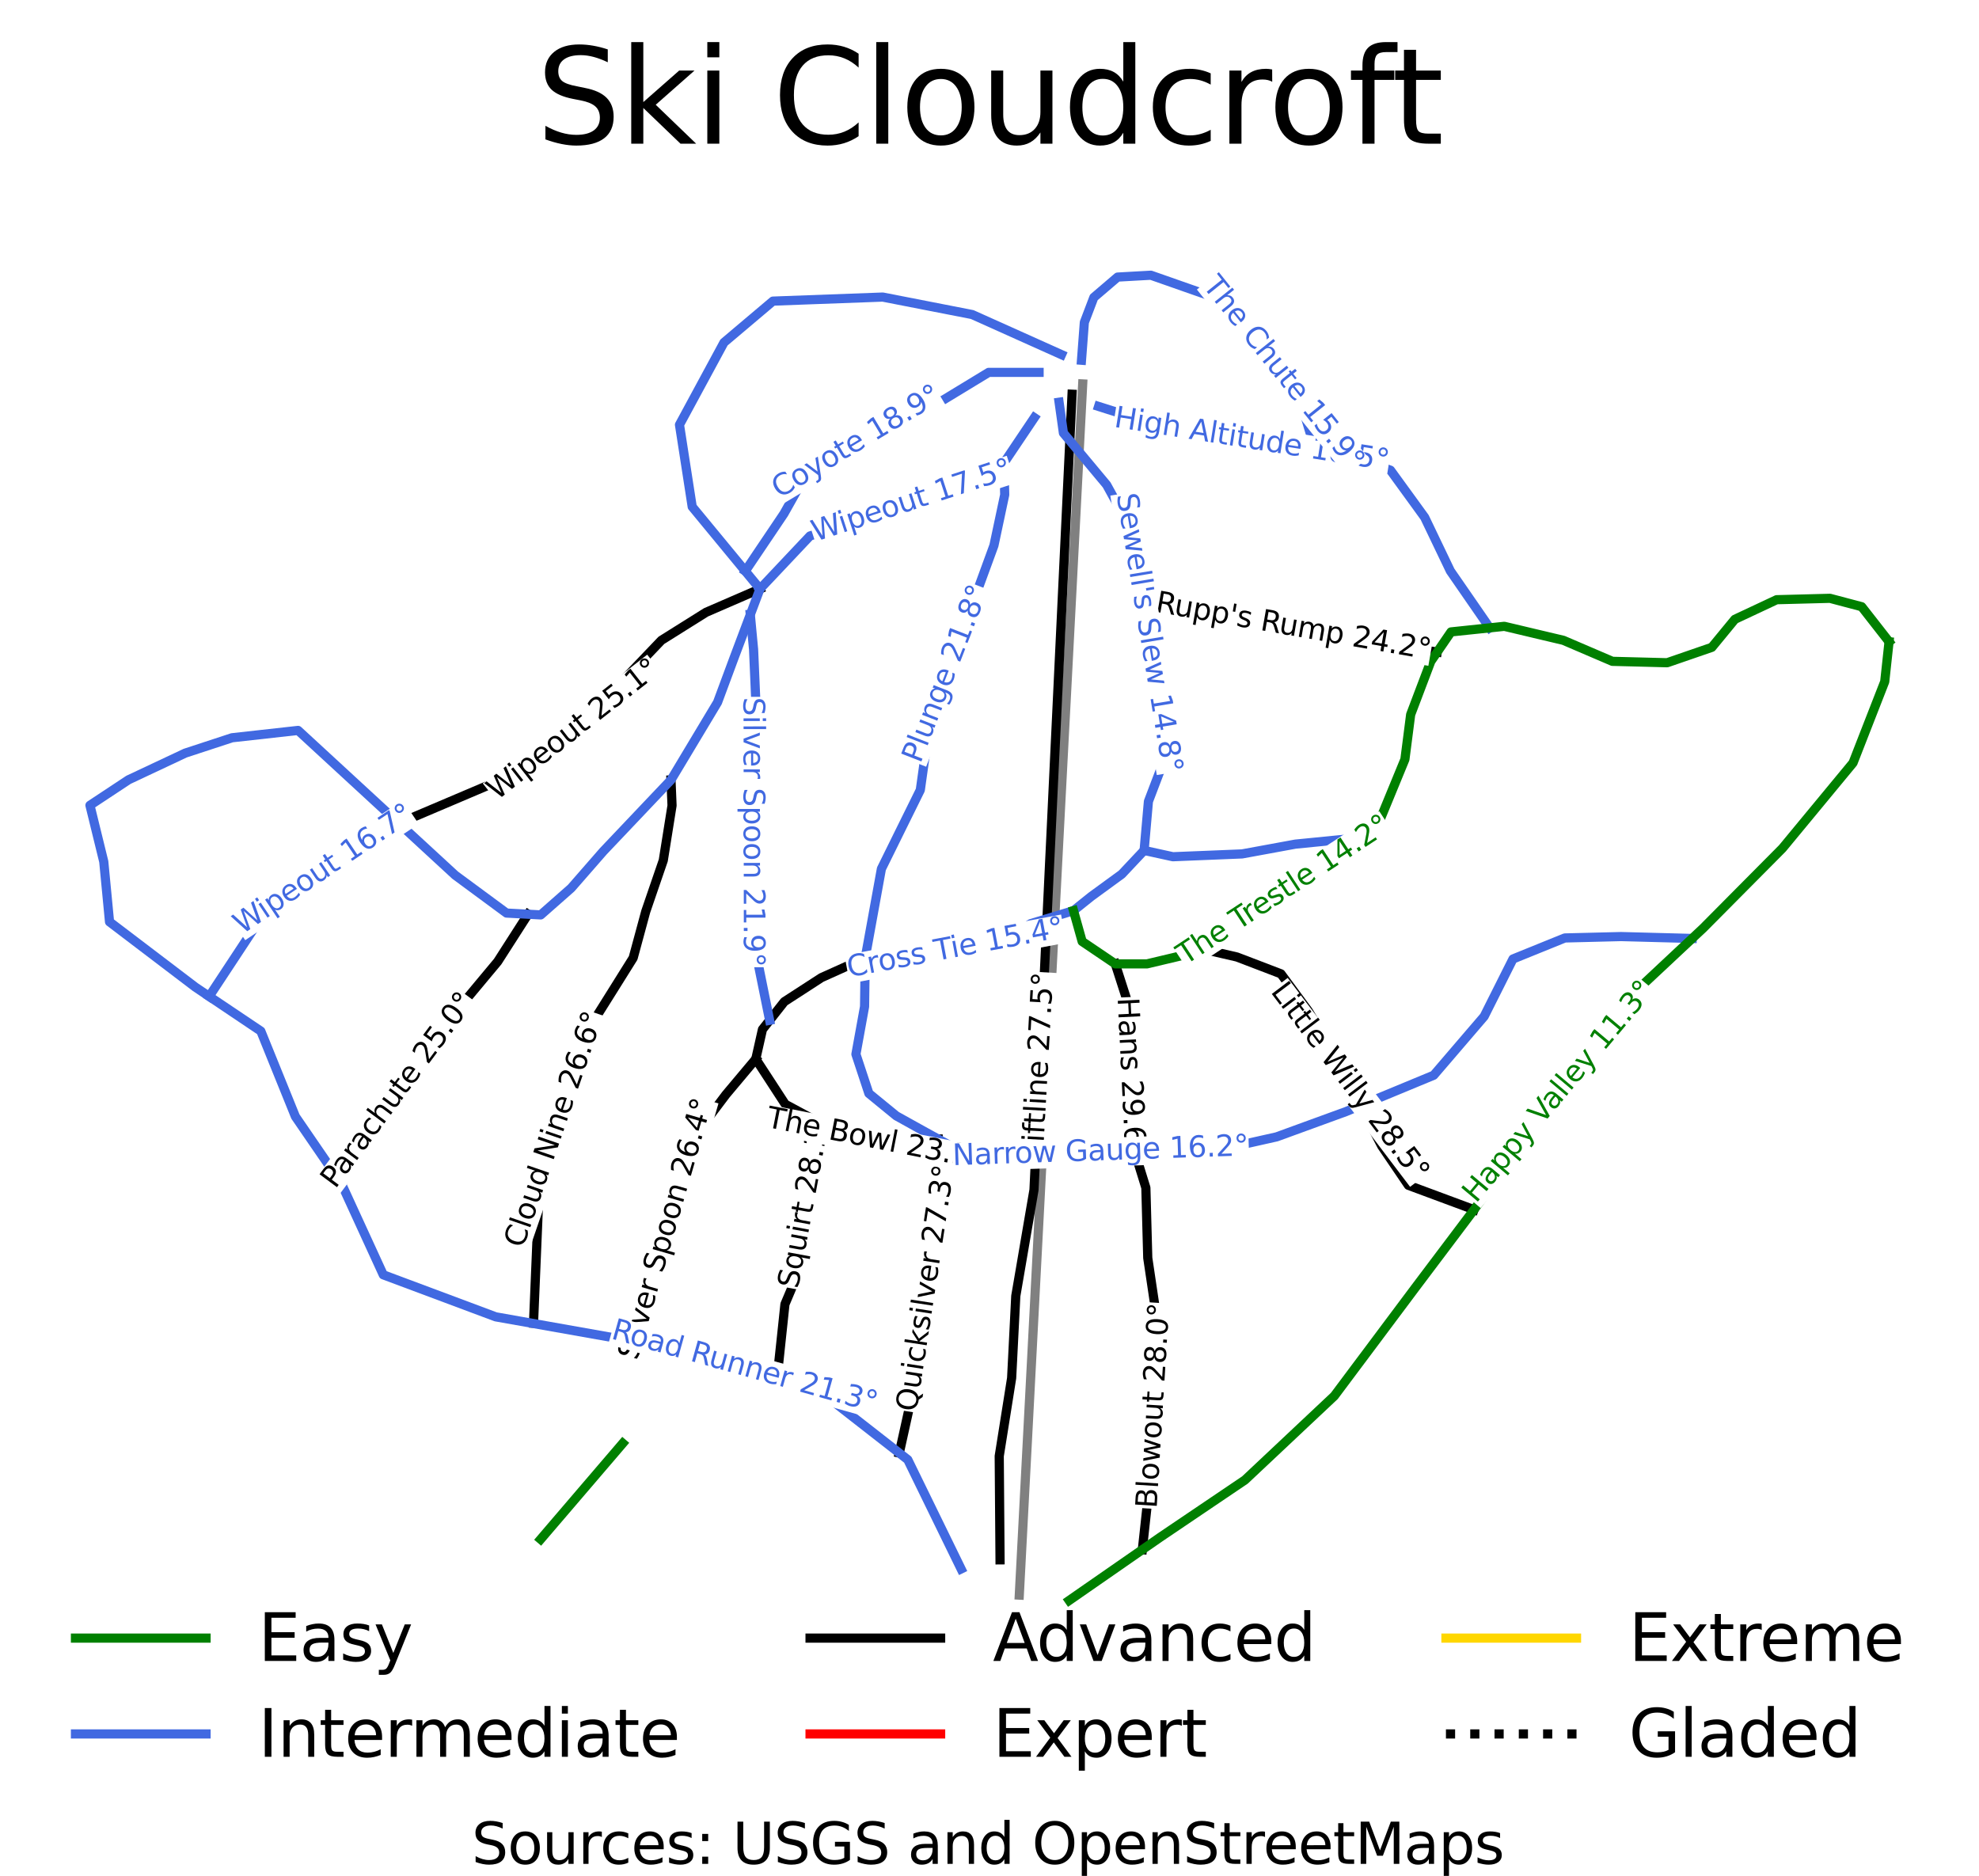 <?xml version="1.0" encoding="utf-8" standalone="no"?>
<!DOCTYPE svg PUBLIC "-//W3C//DTD SVG 1.1//EN"
  "http://www.w3.org/Graphics/SVG/1.1/DTD/svg11.dtd">
<svg xmlns:xlink="http://www.w3.org/1999/xlink" width="136.407pt" height="129.291pt" viewBox="0 0 136.407 129.291" xmlns="http://www.w3.org/2000/svg" version="1.1">
 <defs>
  <style type="text/css">*{stroke-linejoin: round; stroke-linecap: butt}</style>
 </defs>
 <g id="figure_1">
  <g id="patch_1">
   <path d="M 0 129.291 
L 136.407 129.291 
L 136.407 0 
L 0 0 
z
" style="fill: #ffffff"/>
  </g>
  <g id="axes_1">
   <g id="line2d_1">
    <path d="M 6.2 110.32 
" clip-path="url(#paaa1b90341)" style="fill: none; stroke: #008000; stroke-width: 0.001; stroke-linecap: square"/>
   </g>
   <g id="line2d_2">
    <path d="M 6.2 110.32 
" clip-path="url(#paaa1b90341)" style="fill: none; stroke: #4169e1; stroke-width: 0.001; stroke-linecap: square"/>
   </g>
   <g id="line2d_3">
    <path d="M 6.2 110.32 
" clip-path="url(#paaa1b90341)" style="fill: none; stroke: #000000; stroke-width: 0.001; stroke-linecap: square"/>
   </g>
   <g id="line2d_4">
    <path d="M 6.2 110.32 
" clip-path="url(#paaa1b90341)" style="fill: none; stroke: #ff0000; stroke-width: 0.001; stroke-linecap: square"/>
   </g>
   <g id="line2d_5">
    <path d="M 6.2 110.32 
" clip-path="url(#paaa1b90341)" style="fill: none; stroke: #ffd700; stroke-width: 0.001; stroke-linecap: square"/>
   </g>
   <g id="line2d_6">
    <path d="M 6.2 110.32 
" clip-path="url(#paaa1b90341)" style="fill: none; stroke-dasharray: 0.001,0.002; stroke-dashoffset: 0; stroke: #000000; stroke-width: 0.001"/>
   </g>
   <g id="line2d_7">
    <path d="M 70.257 109.952 
L 70.308 108.974 
L 70.362 107.952 
L 70.415 106.929 
L 70.469 105.907 
L 70.522 104.885 
L 70.618 103.051 
L 70.714 101.217 
L 70.811 99.383 
L 70.907 97.549 
L 70.967 96.408 
L 71.026 95.267 
L 71.086 94.125 
L 71.146 92.984 
L 71.205 91.843 
L 71.265 90.701 
L 71.325 89.56 
L 71.384 88.419 
L 71.482 86.55 
L 71.58 84.681 
L 71.678 82.812 
L 71.775 80.943 
L 71.839 79.732 
L 71.902 78.52 
L 71.966 77.308 
L 72.029 76.097 
L 72.093 74.885 
L 72.156 73.674 
L 72.22 72.462 
L 72.283 71.251 
L 72.338 70.197 
L 72.393 69.143 
L 72.448 68.089 
L 72.503 67.035 
L 72.6 65.18 
L 72.698 63.326 
L 72.795 61.471 
L 72.892 59.616 
L 72.989 57.761 
L 73.086 55.906 
L 73.183 54.051 
L 73.28 52.196 
L 73.346 50.935 
L 73.412 49.674 
L 73.479 48.413 
L 73.545 47.152 
L 73.611 45.891 
L 73.677 44.63 
L 73.743 43.369 
L 73.809 42.108 
L 73.872 40.907 
L 73.935 39.706 
L 73.997 38.505 
L 74.06 37.304 
L 74.123 36.104 
L 74.186 34.903 
L 74.248 33.702 
L 74.311 32.501 
L 74.39 30.992 
L 74.469 29.482 
L 74.548 27.973 
L 74.627 26.464 
" clip-path="url(#paaa1b90341)" style="fill: none; stroke: #808080; stroke-width: 0.632; stroke-linecap: square"/>
   </g>
   <g id="line2d_8">
    <path d="M 76.874 66.441 
L 77.318 67.821 
L 77.762 69.202 
L 77.786 70.481 
L 77.811 71.76 
L 77.836 73.039 
L 77.861 74.318 
L 77.944 75.567 
L 78.026 76.815 
L 78.109 78.063 
L 78.192 79.312 
" clip-path="url(#paaa1b90341)" style="fill: none; stroke: #000000; stroke-width: 0.632; stroke-linecap: square"/>
   </g>
   <g id="line2d_9">
    <path d="M 83.13 65.475 
L 84.195 65.721 
L 85.26 65.967 
L 86.775 66.546 
L 88.29 67.126 
L 89.233 68.405 
L 90.176 69.684 
L 90.673 70.517 
L 91.169 71.35 
L 91.666 72.182 
L 92.163 73.015 
L 92.975 74.608 
L 93.788 76.202 
L 94.514 77.601 
L 95.241 79 
L 96.16 80.352 
L 97.078 81.704 
L 98.21 82.124 
L 99.341 82.544 
L 100.472 82.964 
L 101.604 83.384 
" clip-path="url(#paaa1b90341)" style="fill: none; stroke: #000000; stroke-width: 0.632; stroke-linecap: square"/>
   </g>
   <g id="line2d_10">
    <path d="M 56.617 77.455 
L 56.356 78.486 
L 56.095 79.518 
L 55.834 80.549 
L 55.574 81.58 
L 55.552 82.841 
L 55.53 84.101 
L 55.509 85.362 
L 55.487 86.623 
L 54.796 88.261 
L 54.104 89.9 
L 53.973 91.142 
L 53.841 92.383 
L 53.709 93.625 
L 53.578 94.867 
" clip-path="url(#paaa1b90341)" style="fill: none; stroke: #000000; stroke-width: 0.632; stroke-linecap: square"/>
   </g>
   <g id="line2d_11">
    <path d="M 78.192 79.312 
L 78.586 80.592 
L 78.981 81.871 
L 79.014 83.082 
L 79.046 84.292 
L 79.079 85.502 
L 79.112 86.712 
L 79.292 87.922 
L 79.472 89.132 
L 79.652 90.343 
L 79.832 91.553 
L 79.783 92.651 
L 79.734 93.75 
L 79.685 94.849 
L 79.636 95.948 
L 79.603 96.903 
L 79.57 97.859 
L 79.538 98.814 
L 79.505 99.77 
L 79.313 101.531 
L 79.122 103.294 
L 78.93 105.056 
L 78.739 106.818 
" clip-path="url(#paaa1b90341)" style="fill: none; stroke: #000000; stroke-width: 0.632; stroke-linecap: square"/>
   </g>
   <g id="line2d_12">
    <path d="M 73.893 27.174 
L 73.811 28.888 
L 73.729 30.602 
L 73.647 32.315 
L 73.565 34.029 
L 73.483 35.743 
L 73.401 37.457 
L 73.319 39.171 
L 73.237 40.884 
L 73.155 42.598 
L 73.073 44.312 
L 72.991 46.026 
L 72.909 47.74 
L 72.827 49.453 
L 72.745 51.167 
L 72.663 52.881 
L 72.581 54.595 
L 72.5 56.309 
L 72.418 58.022 
L 72.335 59.736 
L 72.254 61.45 
L 72.172 63.164 
L 72.089 64.878 
L 72.008 66.591 
L 71.926 68.305 
L 71.844 70.019 
L 71.762 71.733 
L 71.68 73.447 
L 71.598 75.16 
L 71.516 76.874 
L 71.434 78.588 
L 71.352 80.302 
L 71.27 82.016 
L 70.956 83.846 
L 70.642 85.676 
L 70.329 87.506 
L 70.015 89.335 
L 69.944 90.749 
L 69.872 92.163 
L 69.801 93.577 
L 69.729 94.991 
L 69.516 96.336 
L 69.302 97.68 
L 69.088 99.025 
L 68.874 100.369 
L 68.888 102.158 
L 68.902 103.946 
L 68.916 105.734 
L 68.93 107.522 
" clip-path="url(#paaa1b90341)" style="fill: none; stroke: #000000; stroke-width: 0.632; stroke-linecap: square"/>
   </g>
   <g id="line2d_13">
    <path d="M 66.147 79.329 
L 65.443 80.916 
L 64.738 82.504 
L 64.587 83.449 
L 64.436 84.395 
L 64.285 85.341 
L 64.134 86.286 
L 64.026 87.547 
L 63.918 88.808 
L 63.809 90.068 
L 63.701 91.329 
L 63.485 92.842 
L 63.269 94.354 
L 62.948 95.805 
L 62.627 97.257 
L 62.306 98.708 
L 61.985 100.159 
" clip-path="url(#paaa1b90341)" style="fill: none; stroke: #000000; stroke-width: 0.632; stroke-linecap: square"/>
   </g>
   <g id="line2d_14">
    <path d="M 46.249 53.761 
L 46.322 55.524 
L 46.171 56.47 
L 46.02 57.416 
L 45.869 58.361 
L 45.718 59.307 
L 45.112 61.072 
L 44.507 62.837 
L 44.075 64.434 
L 43.642 66.031 
L 43.037 66.997 
L 42.432 67.964 
L 41.827 68.93 
L 41.221 69.896 
L 40.724 70.989 
L 40.227 72.082 
L 39.73 73.175 
L 39.233 74.267 
L 38.757 76.074 
L 38.281 77.881 
L 38 78.911 
L 37.719 79.941 
L 37.438 80.97 
L 37.157 82 
L 37.11 83.151 
L 37.062 84.302 
L 37.014 85.453 
L 36.966 86.605 
L 36.918 87.756 
L 36.87 88.907 
L 36.822 90.058 
L 36.774 91.209 
" clip-path="url(#paaa1b90341)" style="fill: none; stroke: #000000; stroke-width: 0.632; stroke-linecap: square"/>
   </g>
   <g id="line2d_15">
    <path d="M 52.095 72.997 
L 51.068 74.221 
L 50.04 75.445 
L 49.089 76.705 
L 48.139 77.966 
L 47.447 79.31 
L 46.755 80.655 
L 46.538 82.042 
L 46.322 83.429 
L 45.977 84.732 
L 45.631 86.034 
L 45.347 87.653 
L 45.063 89.271 
L 44.78 90.889 
L 44.496 92.508 
" clip-path="url(#paaa1b90341)" style="fill: none; stroke: #000000; stroke-width: 0.632; stroke-linecap: square"/>
   </g>
   <g id="line2d_16">
    <path d="M 52.383 40.595 
L 51.454 40.998 
L 50.525 41.401 
L 49.596 41.804 
L 48.667 42.207 
L 47.128 43.172 
L 45.588 44.138 
L 44.297 45.49 
L 43.006 46.841 
L 41.715 48.193 
L 40.424 49.545 
L 39.555 50.341 
L 38.686 51.138 
L 37.816 51.935 
L 36.947 52.731 
L 35.762 53.235 
L 34.576 53.739 
L 33.39 54.243 
L 32.204 54.747 
L 31.019 55.251 
L 29.833 55.755 
L 28.647 56.259 
L 27.461 56.763 
" clip-path="url(#paaa1b90341)" style="fill: none; stroke: #000000; stroke-width: 0.632; stroke-linecap: square"/>
   </g>
   <g id="line2d_17">
    <path d="M 36.398 63.018 
L 35.874 63.834 
L 35.351 64.65 
L 34.827 65.466 
L 34.304 66.283 
L 33.288 67.501 
L 32.272 68.72 
L 31.256 69.939 
L 30.24 71.157 
L 29.549 72.166 
L 28.857 73.175 
L 28.165 74.184 
L 27.474 75.193 
L 26.49 76.794 
L 25.507 78.396 
L 24.524 79.997 
L 23.54 81.598 
" clip-path="url(#paaa1b90341)" style="fill: none; stroke: #000000; stroke-width: 0.632; stroke-linecap: square"/>
   </g>
   <g id="line2d_18">
    <path d="M 78.86 42.207 
L 79.848 42.07 
L 80.836 41.933 
L 81.823 41.796 
L 82.811 41.659 
L 83.81 41.922 
L 84.808 42.185 
L 85.806 42.449 
L 86.804 42.712 
L 87.974 42.989 
L 89.143 43.266 
L 90.312 43.544 
L 91.481 43.821 
L 93.377 44.102 
L 95.272 44.384 
L 97.168 44.665 
L 99.063 44.946 
" clip-path="url(#paaa1b90341)" style="fill: none; stroke: #000000; stroke-width: 0.632; stroke-linecap: square"/>
   </g>
   <g id="line2d_19">
    <path d="M 59.637 66.029 
L 58.127 66.71 
L 56.617 67.39 
L 55.339 68.219 
L 54.06 69.047 
L 53.049 70.329 
L 52.554 70.958 
L 52.325 71.977 
L 52.095 72.997 
L 53.111 74.557 
L 54.126 76.117 
L 55.371 76.786 
L 56.617 77.455 
L 58.484 78.028 
L 60.351 78.601 
L 61.43 78.58 
L 62.509 78.559 
L 63.588 78.538 
L 64.668 78.516 
" clip-path="url(#paaa1b90341)" style="fill: none; stroke: #000000; stroke-width: 0.632; stroke-linecap: square"/>
   </g>
   <g id="line2d_20">
    <path d="M 51.714 42.34 
L 51.828 43.553 
L 51.942 44.766 
L 51.986 45.775 
L 52.029 46.783 
L 52.072 47.792 
L 52.116 48.8 
L 52.072 49.977 
L 52.029 51.154 
L 51.986 52.331 
L 51.942 53.508 
L 51.899 54.79 
L 51.856 56.071 
L 51.813 57.353 
L 51.77 58.635 
L 51.77 59.979 
L 51.77 61.324 
L 51.77 62.668 
L 51.77 64.013 
L 52.09 65.592 
L 52.409 67.171 
L 52.729 68.75 
L 53.049 70.329 
" clip-path="url(#paaa1b90341)" style="fill: none; stroke: #4169e1; stroke-width: 0.632; stroke-linecap: square"/>
   </g>
   <g id="line2d_21">
    <path d="M 69.197 31.911 
L 69.224 33.007 
L 69.252 34.103 
L 68.881 35.85 
L 68.51 37.597 
L 67.983 39.039 
L 67.455 40.48 
L 66.927 41.922 
L 66.4 43.364 
L 65.829 44.917 
L 65.259 46.469 
L 64.688 48.022 
L 64.118 49.574 
L 63.947 50.794 
L 63.776 52.015 
L 63.605 53.235 
L 63.434 54.455 
L 62.764 55.813 
L 62.093 57.171 
L 61.423 58.53 
L 60.753 59.888 
L 60.474 61.424 
L 60.195 62.959 
L 59.916 64.494 
L 59.637 66.029 
" clip-path="url(#paaa1b90341)" style="fill: none; stroke: #4169e1; stroke-width: 0.632; stroke-linecap: square"/>
   </g>
   <g id="line2d_22">
    <path d="M 73.167 24.446 
L 67.01 21.682 
L 60.844 20.477 
L 53.277 20.756 
L 49.902 23.608 
L 46.835 29.278 
L 47.712 34.931 
L 52.383 40.595 
L 50.586 45.376 
L 49.459 48.411 
L 46.249 53.761 
L 41.58 58.683 
L 39.368 61.218 
L 37.271 63.065 
L 34.912 62.938 
L 31.374 60.327 
L 20.545 50.348 
L 15.994 50.854 
L 12.768 51.913 
L 8.861 53.751 
L 6.2 55.51 
L 7.152 59.393 
L 7.55 63.545 
L 13.467 68.045 
L 17.978 71.075 
L 20.362 76.964 
L 23.54 81.598 
L 26.419 87.874 
L 34.167 90.77 
L 45.631 92.803 
L 56.017 95.501 
L 62.571 100.617 
L 66.247 108.148 
L 66.247 108.148 
" clip-path="url(#paaa1b90341)" style="fill: none; stroke: #4169e1; stroke-width: 0.632; stroke-linecap: square"/>
   </g>
   <g id="line2d_23">
    <path d="M 71.621 25.668 
L 69.885 25.668 
L 68.149 25.668 
L 66.576 26.624 
L 65.003 27.58 
L 63.889 28.058 
L 62.775 28.535 
L 61.661 29.013 
L 60.547 29.49 
L 60.058 29.83 
L 59.058 30.52 
L 58.058 31.211 
L 56.78 32.007 
L 55.503 32.803 
L 54.768 34.107 
L 54.033 35.412 
L 53.368 36.401 
L 52.702 37.389 
L 52.036 38.378 
L 51.371 39.367 
" clip-path="url(#paaa1b90341)" style="fill: none; stroke: #4169e1; stroke-width: 0.632; stroke-linecap: square"/>
   </g>
   <g id="line2d_24">
    <path d="M 75.723 28.016 
L 77.329 28.526 
L 78.934 29.036 
L 79.999 29.259 
L 81.064 29.482 
L 82.129 29.705 
L 83.194 29.927 
L 84.733 30.15 
L 86.273 30.373 
L 87.846 30.564 
L 89.418 30.755 
L 90.639 30.96 
L 91.732 31.144 
L 92.825 31.328 
L 94.332 31.87 
L 95.84 32.411 
L 96.429 33.223 
L 97.019 34.035 
L 97.609 34.847 
L 98.198 35.66 
L 98.641 36.583 
L 99.083 37.507 
L 99.526 38.43 
L 99.968 39.354 
L 100.646 40.335 
L 101.324 41.316 
L 102.002 42.297 
L 102.68 43.278 
" clip-path="url(#paaa1b90341)" style="fill: none; stroke: #4169e1; stroke-width: 0.632; stroke-linecap: square"/>
   </g>
   <g id="line2d_25">
    <path d="M 71.294 28.79 
L 70.245 30.351 
L 69.197 31.911 
L 67.624 32.58 
L 66.051 33.248 
L 64.987 33.694 
L 63.922 34.141 
L 62.857 34.587 
L 61.792 35.033 
L 60.318 35.51 
L 58.844 35.988 
L 57.337 36.465 
L 55.83 36.943 
L 54.968 37.856 
L 54.107 38.769 
L 53.245 39.682 
L 52.383 40.595 
" clip-path="url(#paaa1b90341)" style="fill: none; stroke: #4169e1; stroke-width: 0.632; stroke-linecap: square"/>
   </g>
   <g id="line2d_26">
    <path d="M 27.461 56.763 
L 26.513 57.273 
L 25.566 57.783 
L 24.618 58.293 
L 23.67 58.803 
L 22.33 59.98 
L 20.99 61.156 
L 19.52 62.164 
L 18.05 63.172 
L 17.142 64.55 
L 16.234 65.928 
L 15.326 67.306 
L 14.418 68.684 
" clip-path="url(#paaa1b90341)" style="fill: none; stroke: #4169e1; stroke-width: 0.632; stroke-linecap: square"/>
   </g>
   <g id="line2d_27">
    <path d="M 59.637 66.029 
L 59.615 67.707 
L 59.592 69.386 
L 59.294 71.026 
L 58.996 72.667 
L 59.443 74.019 
L 59.89 75.371 
L 60.834 76.144 
L 61.778 76.916 
L 62.82 77.495 
L 63.863 78.074 
L 64.668 78.516 
L 66.147 79.329 
L 67.438 79.571 
L 68.729 79.813 
L 69.747 79.788 
L 70.765 79.764 
L 71.783 79.739 
L 72.801 79.715 
L 73.819 79.618 
L 74.838 79.522 
L 75.856 79.425 
L 76.874 79.329 
L 78.192 79.312 
L 79.675 79.292 
L 81.157 79.272 
L 82.64 79.252 
L 84.123 79.232 
L 85.092 79.015 
L 86.06 78.798 
L 87.028 78.581 
L 87.997 78.364 
L 89.188 77.929 
L 90.38 77.495 
L 91.572 77.06 
L 92.764 76.626 
L 93.788 76.202 
L 95.046 75.68 
L 96.305 75.159 
L 97.564 74.637 
L 98.822 74.116 
L 99.692 73.102 
L 100.561 72.088 
L 101.43 71.074 
L 102.299 70.061 
L 102.795 69.071 
L 103.292 68.082 
L 103.788 67.092 
L 104.285 66.103 
L 106.073 65.378 
L 107.86 64.654 
L 109.797 64.606 
L 111.733 64.558 
L 112.96 64.59 
L 114.186 64.623 
L 115.412 64.655 
L 116.638 64.688 
" clip-path="url(#paaa1b90341)" style="fill: none; stroke: #4169e1; stroke-width: 0.632; stroke-linecap: square"/>
   </g>
   <g id="line2d_28">
    <path d="M 74.544 24.831 
L 74.643 23.525 
L 74.741 22.22 
L 75.396 20.499 
L 76.215 19.799 
L 77.034 19.099 
L 78.181 19.035 
L 79.328 18.971 
L 80.327 19.321 
L 81.326 19.672 
L 82.325 20.022 
L 83.324 20.372 
L 84.667 21.455 
L 86.01 22.538 
L 86.666 23.462 
L 87.321 24.385 
L 88.403 25.755 
L 89.484 27.124 
L 89.773 28.083 
L 90.061 29.042 
L 90.35 30.001 
L 90.639 30.96 
" clip-path="url(#paaa1b90341)" style="fill: none; stroke: #4169e1; stroke-width: 0.632; stroke-linecap: square"/>
   </g>
   <g id="line2d_29">
    <path d="M 78.86 58.62 
L 79.853 58.838 
L 80.846 59.055 
L 82.038 59.006 
L 83.23 58.958 
L 84.422 58.909 
L 85.613 58.861 
L 87.451 58.524 
L 89.288 58.186 
L 90.629 58.053 
L 91.969 57.92 
L 93.31 57.787 
L 94.651 57.654 
" clip-path="url(#paaa1b90341)" style="fill: none; stroke: #4169e1; stroke-width: 0.632; stroke-linecap: square"/>
   </g>
   <g id="line2d_30">
    <path d="M 78.86 58.62 
L 78.091 59.438 
L 77.322 60.256 
L 76.274 61.021 
L 75.226 61.786 
L 73.994 62.772 
L 72.519 63.22 
L 71.044 63.668 
L 69.459 64.651 
L 67.657 65.034 
L 65.855 65.417 
L 63.955 65.576 
L 62.055 65.735 
L 60.846 65.882 
L 59.637 66.029 
" clip-path="url(#paaa1b90341)" style="fill: none; stroke: #4169e1; stroke-width: 0.632; stroke-linecap: square"/>
   </g>
   <g id="line2d_31">
    <path d="M 73 27.724 
L 73.149 28.786 
L 73.298 29.848 
L 74.043 30.741 
L 74.788 31.635 
L 75.533 32.528 
L 76.278 33.421 
L 77.022 34.773 
L 77.767 36.125 
L 78.015 37.09 
L 78.264 38.056 
L 78.512 39.021 
L 78.761 39.987 
L 78.81 41.097 
L 78.86 42.207 
L 79.108 43.631 
L 79.356 45.055 
L 79.605 46.479 
L 79.853 47.903 
L 79.927 49.086 
L 80.002 50.269 
L 80.076 51.451 
L 80.151 52.634 
L 79.654 53.938 
L 79.158 55.241 
L 79.009 56.931 
L 78.86 58.62 
" clip-path="url(#paaa1b90341)" style="fill: none; stroke: #4169e1; stroke-width: 0.632; stroke-linecap: square"/>
   </g>
   <g id="line2d_32">
    <path d="M 73.994 62.772 
L 74.292 63.834 
L 74.59 64.896 
L 75.732 65.668 
L 76.874 66.441 
L 77.966 66.441 
L 79.058 66.441 
L 80.076 66.199 
L 81.094 65.958 
L 82.112 65.716 
L 83.13 65.475 
L 84.077 64.795 
L 85.025 64.115 
L 85.892 63.441 
L 86.759 62.767 
L 87.626 62.093 
L 88.494 61.419 
L 90.033 60.478 
L 91.572 59.537 
L 93.112 58.595 
L 94.651 57.654 
L 95.197 56.327 
L 95.744 55 
L 96.29 53.672 
L 96.836 52.345 
L 97.035 50.8 
L 97.233 49.255 
L 97.581 48.337 
L 97.928 47.42 
L 98.276 46.503 
L 98.623 45.586 
L 99.063 44.946 
L 100.015 43.558 
L 101.347 43.418 
L 102.68 43.278 
L 103.689 43.173 
L 104.707 43.414 
L 105.725 43.656 
L 106.743 43.897 
L 107.761 44.138 
L 109.449 44.862 
L 111.137 45.586 
L 113.025 45.634 
L 114.912 45.683 
L 116.451 45.152 
L 117.991 44.621 
L 118.786 43.655 
L 119.58 42.689 
L 121.02 42.014 
L 122.46 41.338 
L 124.298 41.29 
L 126.135 41.242 
L 127.227 41.531 
L 128.32 41.82 
L 129.264 43.027 
L 130.207 44.234 
" clip-path="url(#paaa1b90341)" style="fill: none; stroke: #008000; stroke-width: 0.632; stroke-linecap: square"/>
   </g>
   <g id="line2d_33">
    <path d="M 130.207 44.234 
L 130.058 45.61 
L 129.909 46.986 
L 129.363 48.386 
L 128.816 49.786 
L 128.27 51.186 
L 127.724 52.586 
L 126.507 54.058 
L 125.291 55.53 
L 124.074 57.002 
L 122.857 58.475 
L 122.175 59.163 
L 121.492 59.851 
L 120.809 60.539 
L 120.126 61.227 
L 119.443 61.915 
L 118.761 62.603 
L 118.078 63.291 
L 117.395 63.979 
L 116.638 64.688 
L 115.486 65.766 
L 114.335 66.844 
L 113.183 67.921 
L 112.032 68.999 
L 111.38 69.898 
L 110.728 70.797 
L 110.076 71.696 
L 109.425 72.596 
L 108.773 73.495 
L 108.121 74.394 
L 107.469 75.293 
L 106.818 76.192 
L 106.166 77.091 
L 105.514 77.99 
L 104.862 78.889 
L 104.211 79.788 
L 103.559 80.687 
L 102.907 81.586 
L 102.256 82.485 
L 101.604 83.384 
L 100.586 84.736 
L 99.568 86.087 
L 98.549 87.439 
L 97.531 88.791 
L 96.836 89.72 
L 96.141 90.649 
L 95.446 91.578 
L 94.751 92.508 
L 94.056 93.437 
L 93.36 94.366 
L 92.665 95.296 
L 91.97 96.225 
L 91.2 96.949 
L 90.43 97.673 
L 89.66 98.397 
L 88.891 99.121 
L 88.121 99.845 
L 87.351 100.569 
L 86.581 101.293 
L 85.811 102.017 
L 84.347 103.006 
L 82.882 103.996 
L 81.417 104.986 
L 79.952 105.976 
L 78.739 106.818 
L 77.478 107.693 
L 76.217 108.569 
L 74.956 109.444 
L 73.695 110.32 
" clip-path="url(#paaa1b90341)" style="fill: none; stroke: #008000; stroke-width: 0.632; stroke-linecap: square"/>
   </g>
   <g id="line2d_34">
    <path d="M 42.925 99.489 
L 42.218 100.316 
L 41.51 101.142 
L 40.803 101.969 
L 40.095 102.795 
L 39.388 103.622 
L 38.68 104.449 
L 37.972 105.275 
L 37.265 106.102 
" clip-path="url(#paaa1b90341)" style="fill: none; stroke: #008000; stroke-width: 0.632; stroke-linecap: square"/>
   </g>
   <g id="text_1">
    <g id="patch_2">
     <path d="M 76.599 68.79 
L 77.149 79.944 
L 79.122 79.847 
L 78.573 68.692 
z
" style="fill: #ffffff"/>
    </g>
    <!-- Hans 29.6° -->
    <g transform="translate(77.036 68.788) rotate(-272.82) scale(0.02 -0.02)">
     <defs>
      <path id="DejaVuSans-48" d="M 628 4666 
L 1259 4666 
L 1259 2753 
L 3553 2753 
L 3553 4666 
L 4184 4666 
L 4184 0 
L 3553 0 
L 3553 2222 
L 1259 2222 
L 1259 0 
L 628 0 
L 628 4666 
z
" transform="scale(0.016)"/>
      <path id="DejaVuSans-61" d="M 2194 1759 
Q 1497 1759 1228 1600 
Q 959 1441 959 1056 
Q 959 750 1161 570 
Q 1363 391 1709 391 
Q 2188 391 2477 730 
Q 2766 1069 2766 1631 
L 2766 1759 
L 2194 1759 
z
M 3341 1997 
L 3341 0 
L 2766 0 
L 2766 531 
Q 2569 213 2275 61 
Q 1981 -91 1556 -91 
Q 1019 -91 701 211 
Q 384 513 384 1019 
Q 384 1609 779 1909 
Q 1175 2209 1959 2209 
L 2766 2209 
L 2766 2266 
Q 2766 2663 2505 2880 
Q 2244 3097 1772 3097 
Q 1472 3097 1187 3025 
Q 903 2953 641 2809 
L 641 3341 
Q 956 3463 1253 3523 
Q 1550 3584 1831 3584 
Q 2591 3584 2966 3190 
Q 3341 2797 3341 1997 
z
" transform="scale(0.016)"/>
      <path id="DejaVuSans-6e" d="M 3513 2113 
L 3513 0 
L 2938 0 
L 2938 2094 
Q 2938 2591 2744 2837 
Q 2550 3084 2163 3084 
Q 1697 3084 1428 2787 
Q 1159 2491 1159 1978 
L 1159 0 
L 581 0 
L 581 3500 
L 1159 3500 
L 1159 2956 
Q 1366 3272 1645 3428 
Q 1925 3584 2291 3584 
Q 2894 3584 3203 3211 
Q 3513 2838 3513 2113 
z
" transform="scale(0.016)"/>
      <path id="DejaVuSans-73" d="M 2834 3397 
L 2834 2853 
Q 2591 2978 2328 3040 
Q 2066 3103 1784 3103 
Q 1356 3103 1142 2972 
Q 928 2841 928 2578 
Q 928 2378 1081 2264 
Q 1234 2150 1697 2047 
L 1894 2003 
Q 2506 1872 2764 1633 
Q 3022 1394 3022 966 
Q 3022 478 2636 193 
Q 2250 -91 1575 -91 
Q 1294 -91 989 -36 
Q 684 19 347 128 
L 347 722 
Q 666 556 975 473 
Q 1284 391 1588 391 
Q 1994 391 2212 530 
Q 2431 669 2431 922 
Q 2431 1156 2273 1281 
Q 2116 1406 1581 1522 
L 1381 1569 
Q 847 1681 609 1914 
Q 372 2147 372 2553 
Q 372 3047 722 3315 
Q 1072 3584 1716 3584 
Q 2034 3584 2315 3537 
Q 2597 3491 2834 3397 
z
" transform="scale(0.016)"/>
      <path id="DejaVuSans-20" transform="scale(0.016)"/>
      <path id="DejaVuSans-32" d="M 1228 531 
L 3431 531 
L 3431 0 
L 469 0 
L 469 531 
Q 828 903 1448 1529 
Q 2069 2156 2228 2338 
Q 2531 2678 2651 2914 
Q 2772 3150 2772 3378 
Q 2772 3750 2511 3984 
Q 2250 4219 1831 4219 
Q 1534 4219 1204 4116 
Q 875 4013 500 3803 
L 500 4441 
Q 881 4594 1212 4672 
Q 1544 4750 1819 4750 
Q 2544 4750 2975 4387 
Q 3406 4025 3406 3419 
Q 3406 3131 3298 2873 
Q 3191 2616 2906 2266 
Q 2828 2175 2409 1742 
Q 1991 1309 1228 531 
z
" transform="scale(0.016)"/>
      <path id="DejaVuSans-39" d="M 703 97 
L 703 672 
Q 941 559 1184 500 
Q 1428 441 1663 441 
Q 2288 441 2617 861 
Q 2947 1281 2994 2138 
Q 2813 1869 2534 1725 
Q 2256 1581 1919 1581 
Q 1219 1581 811 2004 
Q 403 2428 403 3163 
Q 403 3881 828 4315 
Q 1253 4750 1959 4750 
Q 2769 4750 3195 4129 
Q 3622 3509 3622 2328 
Q 3622 1225 3098 567 
Q 2575 -91 1691 -91 
Q 1453 -91 1209 -44 
Q 966 3 703 97 
z
M 1959 2075 
Q 2384 2075 2632 2365 
Q 2881 2656 2881 3163 
Q 2881 3666 2632 3958 
Q 2384 4250 1959 4250 
Q 1534 4250 1286 3958 
Q 1038 3666 1038 3163 
Q 1038 2656 1286 2365 
Q 1534 2075 1959 2075 
z
" transform="scale(0.016)"/>
      <path id="DejaVuSans-2e" d="M 684 794 
L 1344 794 
L 1344 0 
L 684 0 
L 684 794 
z
" transform="scale(0.016)"/>
      <path id="DejaVuSans-36" d="M 2113 2584 
Q 1688 2584 1439 2293 
Q 1191 2003 1191 1497 
Q 1191 994 1439 701 
Q 1688 409 2113 409 
Q 2538 409 2786 701 
Q 3034 994 3034 1497 
Q 3034 2003 2786 2293 
Q 2538 2584 2113 2584 
z
M 3366 4563 
L 3366 3988 
Q 3128 4100 2886 4159 
Q 2644 4219 2406 4219 
Q 1781 4219 1451 3797 
Q 1122 3375 1075 2522 
Q 1259 2794 1537 2939 
Q 1816 3084 2150 3084 
Q 2853 3084 3261 2657 
Q 3669 2231 3669 1497 
Q 3669 778 3244 343 
Q 2819 -91 2113 -91 
Q 1303 -91 875 529 
Q 447 1150 447 2328 
Q 447 3434 972 4092 
Q 1497 4750 2381 4750 
Q 2619 4750 2861 4703 
Q 3103 4656 3366 4563 
z
" transform="scale(0.016)"/>
      <path id="DejaVuSans-b0" d="M 1600 4347 
Q 1350 4347 1178 4173 
Q 1006 4000 1006 3750 
Q 1006 3503 1178 3333 
Q 1350 3163 1600 3163 
Q 1850 3163 2022 3333 
Q 2194 3503 2194 3750 
Q 2194 3997 2020 4172 
Q 1847 4347 1600 4347 
z
M 1600 4750 
Q 1800 4750 1984 4673 
Q 2169 4597 2303 4453 
Q 2447 4313 2519 4134 
Q 2591 3956 2591 3750 
Q 2591 3338 2302 3052 
Q 2013 2766 1594 2766 
Q 1172 2766 890 3047 
Q 609 3328 609 3750 
Q 609 4169 896 4459 
Q 1184 4750 1600 4750 
z
" transform="scale(0.016)"/>
     </defs>
     <use xlink:href="#DejaVuSans-48"/>
     <use xlink:href="#DejaVuSans-61" x="75.195"/>
     <use xlink:href="#DejaVuSans-6e" x="136.475"/>
     <use xlink:href="#DejaVuSans-73" x="199.854"/>
     <use xlink:href="#DejaVuSans-20" x="251.953"/>
     <use xlink:href="#DejaVuSans-32" x="283.74"/>
     <use xlink:href="#DejaVuSans-39" x="347.363"/>
     <use xlink:href="#DejaVuSans-2e" x="410.986"/>
     <use xlink:href="#DejaVuSans-36" x="442.773"/>
     <use xlink:href="#DejaVuSans-b0" x="506.396"/>
    </g>
   </g>
   <g id="text_2">
    <g id="patch_3">
     <path d="M 87.183 68.602 
L 97.193 81.808 
L 98.768 80.615 
L 88.757 67.408 
z
" style="fill: #ffffff"/>
    </g>
    <!-- Little Willy 28.5° -->
    <g transform="translate(87.542 68.354) rotate(-307.161) scale(0.02 -0.02)">
     <defs>
      <path id="DejaVuSans-4c" d="M 628 4666 
L 1259 4666 
L 1259 531 
L 3531 531 
L 3531 0 
L 628 0 
L 628 4666 
z
" transform="scale(0.016)"/>
      <path id="DejaVuSans-69" d="M 603 3500 
L 1178 3500 
L 1178 0 
L 603 0 
L 603 3500 
z
M 603 4863 
L 1178 4863 
L 1178 4134 
L 603 4134 
L 603 4863 
z
" transform="scale(0.016)"/>
      <path id="DejaVuSans-74" d="M 1172 4494 
L 1172 3500 
L 2356 3500 
L 2356 3053 
L 1172 3053 
L 1172 1153 
Q 1172 725 1289 603 
Q 1406 481 1766 481 
L 2356 481 
L 2356 0 
L 1766 0 
Q 1100 0 847 248 
Q 594 497 594 1153 
L 594 3053 
L 172 3053 
L 172 3500 
L 594 3500 
L 594 4494 
L 1172 4494 
z
" transform="scale(0.016)"/>
      <path id="DejaVuSans-6c" d="M 603 4863 
L 1178 4863 
L 1178 0 
L 603 0 
L 603 4863 
z
" transform="scale(0.016)"/>
      <path id="DejaVuSans-65" d="M 3597 1894 
L 3597 1613 
L 953 1613 
Q 991 1019 1311 708 
Q 1631 397 2203 397 
Q 2534 397 2845 478 
Q 3156 559 3463 722 
L 3463 178 
Q 3153 47 2828 -22 
Q 2503 -91 2169 -91 
Q 1331 -91 842 396 
Q 353 884 353 1716 
Q 353 2575 817 3079 
Q 1281 3584 2069 3584 
Q 2775 3584 3186 3129 
Q 3597 2675 3597 1894 
z
M 3022 2063 
Q 3016 2534 2758 2815 
Q 2500 3097 2075 3097 
Q 1594 3097 1305 2825 
Q 1016 2553 972 2059 
L 3022 2063 
z
" transform="scale(0.016)"/>
      <path id="DejaVuSans-57" d="M 213 4666 
L 850 4666 
L 1831 722 
L 2809 4666 
L 3519 4666 
L 4500 722 
L 5478 4666 
L 6119 4666 
L 4947 0 
L 4153 0 
L 3169 4050 
L 2175 0 
L 1381 0 
L 213 4666 
z
" transform="scale(0.016)"/>
      <path id="DejaVuSans-79" d="M 2059 -325 
Q 1816 -950 1584 -1140 
Q 1353 -1331 966 -1331 
L 506 -1331 
L 506 -850 
L 844 -850 
Q 1081 -850 1212 -737 
Q 1344 -625 1503 -206 
L 1606 56 
L 191 3500 
L 800 3500 
L 1894 763 
L 2988 3500 
L 3597 3500 
L 2059 -325 
z
" transform="scale(0.016)"/>
      <path id="DejaVuSans-38" d="M 2034 2216 
Q 1584 2216 1326 1975 
Q 1069 1734 1069 1313 
Q 1069 891 1326 650 
Q 1584 409 2034 409 
Q 2484 409 2743 651 
Q 3003 894 3003 1313 
Q 3003 1734 2745 1975 
Q 2488 2216 2034 2216 
z
M 1403 2484 
Q 997 2584 770 2862 
Q 544 3141 544 3541 
Q 544 4100 942 4425 
Q 1341 4750 2034 4750 
Q 2731 4750 3128 4425 
Q 3525 4100 3525 3541 
Q 3525 3141 3298 2862 
Q 3072 2584 2669 2484 
Q 3125 2378 3379 2068 
Q 3634 1759 3634 1313 
Q 3634 634 3220 271 
Q 2806 -91 2034 -91 
Q 1263 -91 848 271 
Q 434 634 434 1313 
Q 434 1759 690 2068 
Q 947 2378 1403 2484 
z
M 1172 3481 
Q 1172 3119 1398 2916 
Q 1625 2713 2034 2713 
Q 2441 2713 2670 2916 
Q 2900 3119 2900 3481 
Q 2900 3844 2670 4047 
Q 2441 4250 2034 4250 
Q 1625 4250 1398 4047 
Q 1172 3844 1172 3481 
z
" transform="scale(0.016)"/>
      <path id="DejaVuSans-35" d="M 691 4666 
L 3169 4666 
L 3169 4134 
L 1269 4134 
L 1269 2991 
Q 1406 3038 1543 3061 
Q 1681 3084 1819 3084 
Q 2600 3084 3056 2656 
Q 3513 2228 3513 1497 
Q 3513 744 3044 326 
Q 2575 -91 1722 -91 
Q 1428 -91 1123 -41 
Q 819 9 494 109 
L 494 744 
Q 775 591 1075 516 
Q 1375 441 1709 441 
Q 2250 441 2565 725 
Q 2881 1009 2881 1497 
Q 2881 1984 2565 2268 
Q 2250 2553 1709 2553 
Q 1456 2553 1204 2497 
Q 953 2441 691 2322 
L 691 4666 
z
" transform="scale(0.016)"/>
     </defs>
     <use xlink:href="#DejaVuSans-4c"/>
     <use xlink:href="#DejaVuSans-69" x="55.713"/>
     <use xlink:href="#DejaVuSans-74" x="83.496"/>
     <use xlink:href="#DejaVuSans-74" x="122.705"/>
     <use xlink:href="#DejaVuSans-6c" x="161.914"/>
     <use xlink:href="#DejaVuSans-65" x="189.697"/>
     <use xlink:href="#DejaVuSans-20" x="251.221"/>
     <use xlink:href="#DejaVuSans-57" x="283.008"/>
     <use xlink:href="#DejaVuSans-69" x="379.635"/>
     <use xlink:href="#DejaVuSans-6c" x="407.418"/>
     <use xlink:href="#DejaVuSans-6c" x="435.201"/>
     <use xlink:href="#DejaVuSans-79" x="462.984"/>
     <use xlink:href="#DejaVuSans-20" x="522.164"/>
     <use xlink:href="#DejaVuSans-32" x="553.951"/>
     <use xlink:href="#DejaVuSans-38" x="617.574"/>
     <use xlink:href="#DejaVuSans-2e" x="681.197"/>
     <use xlink:href="#DejaVuSans-35" x="712.984"/>
     <use xlink:href="#DejaVuSans-b0" x="776.607"/>
    </g>
   </g>
   <g id="text_3">
    <g id="patch_4">
     <path d="M 55.423 88.968 
L 57.623 77.072 
L 55.68 76.713 
L 53.481 88.609 
z
" style="fill: #ffffff"/>
    </g>
    <!-- Squirt 28.1° -->
    <g transform="translate(54.998 88.869) rotate(-79.523) scale(0.02 -0.02)">
     <defs>
      <path id="DejaVuSans-53" d="M 3425 4513 
L 3425 3897 
Q 3066 4069 2747 4153 
Q 2428 4238 2131 4238 
Q 1616 4238 1336 4038 
Q 1056 3838 1056 3469 
Q 1056 3159 1242 3001 
Q 1428 2844 1947 2747 
L 2328 2669 
Q 3034 2534 3370 2195 
Q 3706 1856 3706 1288 
Q 3706 609 3251 259 
Q 2797 -91 1919 -91 
Q 1588 -91 1214 -16 
Q 841 59 441 206 
L 441 856 
Q 825 641 1194 531 
Q 1563 422 1919 422 
Q 2459 422 2753 634 
Q 3047 847 3047 1241 
Q 3047 1584 2836 1778 
Q 2625 1972 2144 2069 
L 1759 2144 
Q 1053 2284 737 2584 
Q 422 2884 422 3419 
Q 422 4038 858 4394 
Q 1294 4750 2059 4750 
Q 2388 4750 2728 4690 
Q 3069 4631 3425 4513 
z
" transform="scale(0.016)"/>
      <path id="DejaVuSans-71" d="M 947 1747 
Q 947 1113 1208 752 
Q 1469 391 1925 391 
Q 2381 391 2643 752 
Q 2906 1113 2906 1747 
Q 2906 2381 2643 2742 
Q 2381 3103 1925 3103 
Q 1469 3103 1208 2742 
Q 947 2381 947 1747 
z
M 2906 525 
Q 2725 213 2448 61 
Q 2172 -91 1784 -91 
Q 1150 -91 751 415 
Q 353 922 353 1747 
Q 353 2572 751 3078 
Q 1150 3584 1784 3584 
Q 2172 3584 2448 3432 
Q 2725 3281 2906 2969 
L 2906 3500 
L 3481 3500 
L 3481 -1331 
L 2906 -1331 
L 2906 525 
z
" transform="scale(0.016)"/>
      <path id="DejaVuSans-75" d="M 544 1381 
L 544 3500 
L 1119 3500 
L 1119 1403 
Q 1119 906 1312 657 
Q 1506 409 1894 409 
Q 2359 409 2629 706 
Q 2900 1003 2900 1516 
L 2900 3500 
L 3475 3500 
L 3475 0 
L 2900 0 
L 2900 538 
Q 2691 219 2414 64 
Q 2138 -91 1772 -91 
Q 1169 -91 856 284 
Q 544 659 544 1381 
z
M 1991 3584 
L 1991 3584 
z
" transform="scale(0.016)"/>
      <path id="DejaVuSans-72" d="M 2631 2963 
Q 2534 3019 2420 3045 
Q 2306 3072 2169 3072 
Q 1681 3072 1420 2755 
Q 1159 2438 1159 1844 
L 1159 0 
L 581 0 
L 581 3500 
L 1159 3500 
L 1159 2956 
Q 1341 3275 1631 3429 
Q 1922 3584 2338 3584 
Q 2397 3584 2469 3576 
Q 2541 3569 2628 3553 
L 2631 2963 
z
" transform="scale(0.016)"/>
      <path id="DejaVuSans-31" d="M 794 531 
L 1825 531 
L 1825 4091 
L 703 3866 
L 703 4441 
L 1819 4666 
L 2450 4666 
L 2450 531 
L 3481 531 
L 3481 0 
L 794 0 
L 794 531 
z
" transform="scale(0.016)"/>
     </defs>
     <use xlink:href="#DejaVuSans-53"/>
     <use xlink:href="#DejaVuSans-71" x="63.477"/>
     <use xlink:href="#DejaVuSans-75" x="126.953"/>
     <use xlink:href="#DejaVuSans-69" x="190.332"/>
     <use xlink:href="#DejaVuSans-72" x="218.115"/>
     <use xlink:href="#DejaVuSans-74" x="259.229"/>
     <use xlink:href="#DejaVuSans-20" x="298.438"/>
     <use xlink:href="#DejaVuSans-32" x="330.225"/>
     <use xlink:href="#DejaVuSans-38" x="393.848"/>
     <use xlink:href="#DejaVuSans-2e" x="457.471"/>
     <use xlink:href="#DejaVuSans-31" x="489.258"/>
     <use xlink:href="#DejaVuSans-b0" x="552.881"/>
    </g>
   </g>
   <g id="text_4">
    <g id="patch_5">
     <path d="M 80.155 104.046 
L 81.023 89.881 
L 79.051 89.76 
L 78.183 103.925 
z
" style="fill: #ffffff"/>
    </g>
    <!-- Blowout 28.0° -->
    <g transform="translate(79.721 103.999) rotate(-86.493) scale(0.02 -0.02)">
     <defs>
      <path id="DejaVuSans-42" d="M 1259 2228 
L 1259 519 
L 2272 519 
Q 2781 519 3026 730 
Q 3272 941 3272 1375 
Q 3272 1813 3026 2020 
Q 2781 2228 2272 2228 
L 1259 2228 
z
M 1259 4147 
L 1259 2741 
L 2194 2741 
Q 2656 2741 2882 2914 
Q 3109 3088 3109 3444 
Q 3109 3797 2882 3972 
Q 2656 4147 2194 4147 
L 1259 4147 
z
M 628 4666 
L 2241 4666 
Q 2963 4666 3353 4366 
Q 3744 4066 3744 3513 
Q 3744 3084 3544 2831 
Q 3344 2578 2956 2516 
Q 3422 2416 3680 2098 
Q 3938 1781 3938 1306 
Q 3938 681 3513 340 
Q 3088 0 2303 0 
L 628 0 
L 628 4666 
z
" transform="scale(0.016)"/>
      <path id="DejaVuSans-6f" d="M 1959 3097 
Q 1497 3097 1228 2736 
Q 959 2375 959 1747 
Q 959 1119 1226 758 
Q 1494 397 1959 397 
Q 2419 397 2687 759 
Q 2956 1122 2956 1747 
Q 2956 2369 2687 2733 
Q 2419 3097 1959 3097 
z
M 1959 3584 
Q 2709 3584 3137 3096 
Q 3566 2609 3566 1747 
Q 3566 888 3137 398 
Q 2709 -91 1959 -91 
Q 1206 -91 779 398 
Q 353 888 353 1747 
Q 353 2609 779 3096 
Q 1206 3584 1959 3584 
z
" transform="scale(0.016)"/>
      <path id="DejaVuSans-77" d="M 269 3500 
L 844 3500 
L 1563 769 
L 2278 3500 
L 2956 3500 
L 3675 769 
L 4391 3500 
L 4966 3500 
L 4050 0 
L 3372 0 
L 2619 2869 
L 1863 0 
L 1184 0 
L 269 3500 
z
" transform="scale(0.016)"/>
      <path id="DejaVuSans-30" d="M 2034 4250 
Q 1547 4250 1301 3770 
Q 1056 3291 1056 2328 
Q 1056 1369 1301 889 
Q 1547 409 2034 409 
Q 2525 409 2770 889 
Q 3016 1369 3016 2328 
Q 3016 3291 2770 3770 
Q 2525 4250 2034 4250 
z
M 2034 4750 
Q 2819 4750 3233 4129 
Q 3647 3509 3647 2328 
Q 3647 1150 3233 529 
Q 2819 -91 2034 -91 
Q 1250 -91 836 529 
Q 422 1150 422 2328 
Q 422 3509 836 4129 
Q 1250 4750 2034 4750 
z
" transform="scale(0.016)"/>
     </defs>
     <use xlink:href="#DejaVuSans-42"/>
     <use xlink:href="#DejaVuSans-6c" x="68.604"/>
     <use xlink:href="#DejaVuSans-6f" x="96.387"/>
     <use xlink:href="#DejaVuSans-77" x="157.568"/>
     <use xlink:href="#DejaVuSans-6f" x="239.355"/>
     <use xlink:href="#DejaVuSans-75" x="300.537"/>
     <use xlink:href="#DejaVuSans-74" x="363.916"/>
     <use xlink:href="#DejaVuSans-20" x="403.125"/>
     <use xlink:href="#DejaVuSans-32" x="434.912"/>
     <use xlink:href="#DejaVuSans-38" x="498.535"/>
     <use xlink:href="#DejaVuSans-2e" x="562.158"/>
     <use xlink:href="#DejaVuSans-30" x="593.945"/>
     <use xlink:href="#DejaVuSans-b0" x="657.568"/>
    </g>
   </g>
   <g id="text_5">
    <g id="patch_6">
     <path d="M 72.31 79.922 
L 73.022 67.081 
L 71.049 66.971 
L 70.337 79.813 
z
" style="fill: #ffffff"/>
    </g>
    <!-- Liftline 27.5° -->
    <g transform="translate(71.876 79.878) rotate(-86.827) scale(0.02 -0.02)">
     <defs>
      <path id="DejaVuSans-66" d="M 2375 4863 
L 2375 4384 
L 1825 4384 
Q 1516 4384 1395 4259 
Q 1275 4134 1275 3809 
L 1275 3500 
L 2222 3500 
L 2222 3053 
L 1275 3053 
L 1275 0 
L 697 0 
L 697 3053 
L 147 3053 
L 147 3500 
L 697 3500 
L 697 3744 
Q 697 4328 969 4595 
Q 1241 4863 1831 4863 
L 2375 4863 
z
" transform="scale(0.016)"/>
      <path id="DejaVuSans-37" d="M 525 4666 
L 3525 4666 
L 3525 4397 
L 1831 0 
L 1172 0 
L 2766 4134 
L 525 4134 
L 525 4666 
z
" transform="scale(0.016)"/>
     </defs>
     <use xlink:href="#DejaVuSans-4c"/>
     <use xlink:href="#DejaVuSans-69" x="55.713"/>
     <use xlink:href="#DejaVuSans-66" x="83.496"/>
     <use xlink:href="#DejaVuSans-74" x="116.951"/>
     <use xlink:href="#DejaVuSans-6c" x="156.16"/>
     <use xlink:href="#DejaVuSans-69" x="183.943"/>
     <use xlink:href="#DejaVuSans-6e" x="211.727"/>
     <use xlink:href="#DejaVuSans-65" x="275.105"/>
     <use xlink:href="#DejaVuSans-20" x="336.629"/>
     <use xlink:href="#DejaVuSans-32" x="368.416"/>
     <use xlink:href="#DejaVuSans-37" x="432.039"/>
     <use xlink:href="#DejaVuSans-2e" x="495.662"/>
     <use xlink:href="#DejaVuSans-35" x="527.449"/>
     <use xlink:href="#DejaVuSans-b0" x="591.072"/>
    </g>
   </g>
   <g id="text_6">
    <g id="patch_7">
     <path d="M 63.59 97.445 
L 66.198 80.47 
L 64.246 80.17 
L 61.637 97.145 
z
" style="fill: #ffffff"/>
    </g>
    <!-- Quicksilver 27.3° -->
    <g transform="translate(63.162 97.359) rotate(-81.263) scale(0.02 -0.02)">
     <defs>
      <path id="DejaVuSans-51" d="M 2522 4238 
Q 1834 4238 1429 3725 
Q 1025 3213 1025 2328 
Q 1025 1447 1429 934 
Q 1834 422 2522 422 
Q 3209 422 3611 934 
Q 4013 1447 4013 2328 
Q 4013 3213 3611 3725 
Q 3209 4238 2522 4238 
z
M 3406 84 
L 4238 -825 
L 3475 -825 
L 2784 -78 
Q 2681 -84 2626 -87 
Q 2572 -91 2522 -91 
Q 1538 -91 948 567 
Q 359 1225 359 2328 
Q 359 3434 948 4092 
Q 1538 4750 2522 4750 
Q 3503 4750 4090 4092 
Q 4678 3434 4678 2328 
Q 4678 1516 4351 937 
Q 4025 359 3406 84 
z
" transform="scale(0.016)"/>
      <path id="DejaVuSans-63" d="M 3122 3366 
L 3122 2828 
Q 2878 2963 2633 3030 
Q 2388 3097 2138 3097 
Q 1578 3097 1268 2742 
Q 959 2388 959 1747 
Q 959 1106 1268 751 
Q 1578 397 2138 397 
Q 2388 397 2633 464 
Q 2878 531 3122 666 
L 3122 134 
Q 2881 22 2623 -34 
Q 2366 -91 2075 -91 
Q 1284 -91 818 406 
Q 353 903 353 1747 
Q 353 2603 823 3093 
Q 1294 3584 2113 3584 
Q 2378 3584 2631 3529 
Q 2884 3475 3122 3366 
z
" transform="scale(0.016)"/>
      <path id="DejaVuSans-6b" d="M 581 4863 
L 1159 4863 
L 1159 1991 
L 2875 3500 
L 3609 3500 
L 1753 1863 
L 3688 0 
L 2938 0 
L 1159 1709 
L 1159 0 
L 581 0 
L 581 4863 
z
" transform="scale(0.016)"/>
      <path id="DejaVuSans-76" d="M 191 3500 
L 800 3500 
L 1894 563 
L 2988 3500 
L 3597 3500 
L 2284 0 
L 1503 0 
L 191 3500 
z
" transform="scale(0.016)"/>
      <path id="DejaVuSans-33" d="M 2597 2516 
Q 3050 2419 3304 2112 
Q 3559 1806 3559 1356 
Q 3559 666 3084 287 
Q 2609 -91 1734 -91 
Q 1441 -91 1130 -33 
Q 819 25 488 141 
L 488 750 
Q 750 597 1062 519 
Q 1375 441 1716 441 
Q 2309 441 2620 675 
Q 2931 909 2931 1356 
Q 2931 1769 2642 2001 
Q 2353 2234 1838 2234 
L 1294 2234 
L 1294 2753 
L 1863 2753 
Q 2328 2753 2575 2939 
Q 2822 3125 2822 3475 
Q 2822 3834 2567 4026 
Q 2313 4219 1838 4219 
Q 1578 4219 1281 4162 
Q 984 4106 628 3988 
L 628 4550 
Q 988 4650 1302 4700 
Q 1616 4750 1894 4750 
Q 2613 4750 3031 4423 
Q 3450 4097 3450 3541 
Q 3450 3153 3228 2886 
Q 3006 2619 2597 2516 
z
" transform="scale(0.016)"/>
     </defs>
     <use xlink:href="#DejaVuSans-51"/>
     <use xlink:href="#DejaVuSans-75" x="78.711"/>
     <use xlink:href="#DejaVuSans-69" x="142.09"/>
     <use xlink:href="#DejaVuSans-63" x="169.873"/>
     <use xlink:href="#DejaVuSans-6b" x="224.854"/>
     <use xlink:href="#DejaVuSans-73" x="282.764"/>
     <use xlink:href="#DejaVuSans-69" x="334.863"/>
     <use xlink:href="#DejaVuSans-6c" x="362.646"/>
     <use xlink:href="#DejaVuSans-76" x="390.43"/>
     <use xlink:href="#DejaVuSans-65" x="449.609"/>
     <use xlink:href="#DejaVuSans-72" x="511.133"/>
     <use xlink:href="#DejaVuSans-20" x="552.246"/>
     <use xlink:href="#DejaVuSans-32" x="584.033"/>
     <use xlink:href="#DejaVuSans-37" x="647.656"/>
     <use xlink:href="#DejaVuSans-2e" x="711.279"/>
     <use xlink:href="#DejaVuSans-33" x="743.066"/>
     <use xlink:href="#DejaVuSans-b0" x="806.689"/>
    </g>
   </g>
   <g id="text_7">
    <g id="patch_8">
     <path d="M 36.444 86.253 
L 41.987 70.153 
L 40.119 69.51 
L 34.576 85.61 
z
" style="fill: #ffffff"/>
    </g>
    <!-- Cloud Nine 26.6° -->
    <g transform="translate(36.038 86.092) rotate(-71.002) scale(0.02 -0.02)">
     <defs>
      <path id="DejaVuSans-43" d="M 4122 4306 
L 4122 3641 
Q 3803 3938 3442 4084 
Q 3081 4231 2675 4231 
Q 1875 4231 1450 3742 
Q 1025 3253 1025 2328 
Q 1025 1406 1450 917 
Q 1875 428 2675 428 
Q 3081 428 3442 575 
Q 3803 722 4122 1019 
L 4122 359 
Q 3791 134 3420 21 
Q 3050 -91 2638 -91 
Q 1578 -91 968 557 
Q 359 1206 359 2328 
Q 359 3453 968 4101 
Q 1578 4750 2638 4750 
Q 3056 4750 3426 4639 
Q 3797 4528 4122 4306 
z
" transform="scale(0.016)"/>
      <path id="DejaVuSans-64" d="M 2906 2969 
L 2906 4863 
L 3481 4863 
L 3481 0 
L 2906 0 
L 2906 525 
Q 2725 213 2448 61 
Q 2172 -91 1784 -91 
Q 1150 -91 751 415 
Q 353 922 353 1747 
Q 353 2572 751 3078 
Q 1150 3584 1784 3584 
Q 2172 3584 2448 3432 
Q 2725 3281 2906 2969 
z
M 947 1747 
Q 947 1113 1208 752 
Q 1469 391 1925 391 
Q 2381 391 2643 752 
Q 2906 1113 2906 1747 
Q 2906 2381 2643 2742 
Q 2381 3103 1925 3103 
Q 1469 3103 1208 2742 
Q 947 2381 947 1747 
z
" transform="scale(0.016)"/>
      <path id="DejaVuSans-4e" d="M 628 4666 
L 1478 4666 
L 3547 763 
L 3547 4666 
L 4159 4666 
L 4159 0 
L 3309 0 
L 1241 3903 
L 1241 0 
L 628 0 
L 628 4666 
z
" transform="scale(0.016)"/>
     </defs>
     <use xlink:href="#DejaVuSans-43"/>
     <use xlink:href="#DejaVuSans-6c" x="69.824"/>
     <use xlink:href="#DejaVuSans-6f" x="97.607"/>
     <use xlink:href="#DejaVuSans-75" x="158.789"/>
     <use xlink:href="#DejaVuSans-64" x="222.168"/>
     <use xlink:href="#DejaVuSans-20" x="285.645"/>
     <use xlink:href="#DejaVuSans-4e" x="317.432"/>
     <use xlink:href="#DejaVuSans-69" x="392.236"/>
     <use xlink:href="#DejaVuSans-6e" x="420.02"/>
     <use xlink:href="#DejaVuSans-65" x="483.398"/>
     <use xlink:href="#DejaVuSans-20" x="544.922"/>
     <use xlink:href="#DejaVuSans-32" x="576.709"/>
     <use xlink:href="#DejaVuSans-36" x="640.332"/>
     <use xlink:href="#DejaVuSans-2e" x="703.955"/>
     <use xlink:href="#DejaVuSans-36" x="735.742"/>
     <use xlink:href="#DejaVuSans-b0" x="799.365"/>
    </g>
   </g>
   <g id="text_8">
    <g id="patch_9">
     <path d="M 44.329 93.956 
L 49.522 76.058 
L 47.624 75.508 
L 42.431 93.406 
z
" style="fill: #ffffff"/>
    </g>
    <!-- Silver Spoon 26.4° -->
    <g transform="translate(43.915 93.815) rotate(-73.819) scale(0.02 -0.02)">
     <defs>
      <path id="DejaVuSans-70" d="M 1159 525 
L 1159 -1331 
L 581 -1331 
L 581 3500 
L 1159 3500 
L 1159 2969 
Q 1341 3281 1617 3432 
Q 1894 3584 2278 3584 
Q 2916 3584 3314 3078 
Q 3713 2572 3713 1747 
Q 3713 922 3314 415 
Q 2916 -91 2278 -91 
Q 1894 -91 1617 61 
Q 1341 213 1159 525 
z
M 3116 1747 
Q 3116 2381 2855 2742 
Q 2594 3103 2138 3103 
Q 1681 3103 1420 2742 
Q 1159 2381 1159 1747 
Q 1159 1113 1420 752 
Q 1681 391 2138 391 
Q 2594 391 2855 752 
Q 3116 1113 3116 1747 
z
" transform="scale(0.016)"/>
      <path id="DejaVuSans-34" d="M 2419 4116 
L 825 1625 
L 2419 1625 
L 2419 4116 
z
M 2253 4666 
L 3047 4666 
L 3047 1625 
L 3713 1625 
L 3713 1100 
L 3047 1100 
L 3047 0 
L 2419 0 
L 2419 1100 
L 313 1100 
L 313 1709 
L 2253 4666 
z
" transform="scale(0.016)"/>
     </defs>
     <use xlink:href="#DejaVuSans-53"/>
     <use xlink:href="#DejaVuSans-69" x="63.477"/>
     <use xlink:href="#DejaVuSans-6c" x="91.26"/>
     <use xlink:href="#DejaVuSans-76" x="119.043"/>
     <use xlink:href="#DejaVuSans-65" x="178.223"/>
     <use xlink:href="#DejaVuSans-72" x="239.746"/>
     <use xlink:href="#DejaVuSans-20" x="280.859"/>
     <use xlink:href="#DejaVuSans-53" x="312.646"/>
     <use xlink:href="#DejaVuSans-70" x="376.123"/>
     <use xlink:href="#DejaVuSans-6f" x="439.6"/>
     <use xlink:href="#DejaVuSans-6f" x="500.781"/>
     <use xlink:href="#DejaVuSans-6e" x="561.963"/>
     <use xlink:href="#DejaVuSans-20" x="625.342"/>
     <use xlink:href="#DejaVuSans-32" x="657.129"/>
     <use xlink:href="#DejaVuSans-36" x="720.752"/>
     <use xlink:href="#DejaVuSans-2e" x="784.375"/>
     <use xlink:href="#DejaVuSans-34" x="816.162"/>
     <use xlink:href="#DejaVuSans-b0" x="879.785"/>
    </g>
   </g>
   <g id="text_9">
    <g id="patch_10">
     <path d="M 34.499 55.557 
L 45.829 46.681 
L 44.61 45.126 
L 33.28 54.001 
z
" style="fill: #ffffff"/>
    </g>
    <!-- Wipeout 25.1° -->
    <g transform="translate(34.246 55.201) rotate(-38.073) scale(0.02 -0.02)">
     <use xlink:href="#DejaVuSans-57"/>
     <use xlink:href="#DejaVuSans-69" x="96.627"/>
     <use xlink:href="#DejaVuSans-70" x="124.41"/>
     <use xlink:href="#DejaVuSans-65" x="187.887"/>
     <use xlink:href="#DejaVuSans-6f" x="249.41"/>
     <use xlink:href="#DejaVuSans-75" x="310.592"/>
     <use xlink:href="#DejaVuSans-74" x="373.971"/>
     <use xlink:href="#DejaVuSans-20" x="413.18"/>
     <use xlink:href="#DejaVuSans-32" x="444.967"/>
     <use xlink:href="#DejaVuSans-35" x="508.59"/>
     <use xlink:href="#DejaVuSans-2e" x="572.213"/>
     <use xlink:href="#DejaVuSans-31" x="604"/>
     <use xlink:href="#DejaVuSans-b0" x="667.623"/>
    </g>
   </g>
   <g id="text_10">
    <g id="patch_11">
     <path d="M 23.444 82.27 
L 33.089 69.294 
L 31.503 68.116 
L 21.858 81.091 
z
" style="fill: #ffffff"/>
    </g>
    <!-- Parachute 25.0° -->
    <g transform="translate(23.106 81.994) rotate(-53.376) scale(0.02 -0.02)">
     <defs>
      <path id="DejaVuSans-50" d="M 1259 4147 
L 1259 2394 
L 2053 2394 
Q 2494 2394 2734 2622 
Q 2975 2850 2975 3272 
Q 2975 3691 2734 3919 
Q 2494 4147 2053 4147 
L 1259 4147 
z
M 628 4666 
L 2053 4666 
Q 2838 4666 3239 4311 
Q 3641 3956 3641 3272 
Q 3641 2581 3239 2228 
Q 2838 1875 2053 1875 
L 1259 1875 
L 1259 0 
L 628 0 
L 628 4666 
z
" transform="scale(0.016)"/>
      <path id="DejaVuSans-68" d="M 3513 2113 
L 3513 0 
L 2938 0 
L 2938 2094 
Q 2938 2591 2744 2837 
Q 2550 3084 2163 3084 
Q 1697 3084 1428 2787 
Q 1159 2491 1159 1978 
L 1159 0 
L 581 0 
L 581 4863 
L 1159 4863 
L 1159 2956 
Q 1366 3272 1645 3428 
Q 1925 3584 2291 3584 
Q 2894 3584 3203 3211 
Q 3513 2838 3513 2113 
z
" transform="scale(0.016)"/>
     </defs>
     <use xlink:href="#DejaVuSans-50"/>
     <use xlink:href="#DejaVuSans-61" x="55.803"/>
     <use xlink:href="#DejaVuSans-72" x="117.082"/>
     <use xlink:href="#DejaVuSans-61" x="158.195"/>
     <use xlink:href="#DejaVuSans-63" x="219.475"/>
     <use xlink:href="#DejaVuSans-68" x="274.455"/>
     <use xlink:href="#DejaVuSans-75" x="337.834"/>
     <use xlink:href="#DejaVuSans-74" x="401.213"/>
     <use xlink:href="#DejaVuSans-65" x="440.422"/>
     <use xlink:href="#DejaVuSans-20" x="501.945"/>
     <use xlink:href="#DejaVuSans-32" x="533.732"/>
     <use xlink:href="#DejaVuSans-35" x="597.355"/>
     <use xlink:href="#DejaVuSans-2e" x="660.979"/>
     <use xlink:href="#DejaVuSans-30" x="692.766"/>
     <use xlink:href="#DejaVuSans-b0" x="756.389"/>
    </g>
   </g>
   <g id="text_11">
    <g id="patch_12">
     <path d="M 79.493 42.584 
L 98.453 45.895 
L 98.793 43.949 
L 79.832 40.638 
z
" style="fill: #ffffff"/>
    </g>
    <!-- Rupp's Rump 24.2° -->
    <g transform="translate(79.587 42.158) rotate(-350.096) scale(0.02 -0.02)">
     <defs>
      <path id="DejaVuSans-52" d="M 2841 2188 
Q 3044 2119 3236 1894 
Q 3428 1669 3622 1275 
L 4263 0 
L 3584 0 
L 2988 1197 
Q 2756 1666 2539 1819 
Q 2322 1972 1947 1972 
L 1259 1972 
L 1259 0 
L 628 0 
L 628 4666 
L 2053 4666 
Q 2853 4666 3247 4331 
Q 3641 3997 3641 3322 
Q 3641 2881 3436 2590 
Q 3231 2300 2841 2188 
z
M 1259 4147 
L 1259 2491 
L 2053 2491 
Q 2509 2491 2742 2702 
Q 2975 2913 2975 3322 
Q 2975 3731 2742 3939 
Q 2509 4147 2053 4147 
L 1259 4147 
z
" transform="scale(0.016)"/>
      <path id="DejaVuSans-27" d="M 1147 4666 
L 1147 2931 
L 616 2931 
L 616 4666 
L 1147 4666 
z
" transform="scale(0.016)"/>
      <path id="DejaVuSans-6d" d="M 3328 2828 
Q 3544 3216 3844 3400 
Q 4144 3584 4550 3584 
Q 5097 3584 5394 3201 
Q 5691 2819 5691 2113 
L 5691 0 
L 5113 0 
L 5113 2094 
Q 5113 2597 4934 2840 
Q 4756 3084 4391 3084 
Q 3944 3084 3684 2787 
Q 3425 2491 3425 1978 
L 3425 0 
L 2847 0 
L 2847 2094 
Q 2847 2600 2669 2842 
Q 2491 3084 2119 3084 
Q 1678 3084 1418 2786 
Q 1159 2488 1159 1978 
L 1159 0 
L 581 0 
L 581 3500 
L 1159 3500 
L 1159 2956 
Q 1356 3278 1631 3431 
Q 1906 3584 2284 3584 
Q 2666 3584 2933 3390 
Q 3200 3197 3328 2828 
z
" transform="scale(0.016)"/>
     </defs>
     <use xlink:href="#DejaVuSans-52"/>
     <use xlink:href="#DejaVuSans-75" x="64.982"/>
     <use xlink:href="#DejaVuSans-70" x="128.361"/>
     <use xlink:href="#DejaVuSans-70" x="191.838"/>
     <use xlink:href="#DejaVuSans-27" x="255.314"/>
     <use xlink:href="#DejaVuSans-73" x="282.805"/>
     <use xlink:href="#DejaVuSans-20" x="334.904"/>
     <use xlink:href="#DejaVuSans-52" x="366.691"/>
     <use xlink:href="#DejaVuSans-75" x="431.674"/>
     <use xlink:href="#DejaVuSans-6d" x="495.053"/>
     <use xlink:href="#DejaVuSans-70" x="592.465"/>
     <use xlink:href="#DejaVuSans-20" x="655.941"/>
     <use xlink:href="#DejaVuSans-32" x="687.729"/>
     <use xlink:href="#DejaVuSans-34" x="751.352"/>
     <use xlink:href="#DejaVuSans-2e" x="814.975"/>
     <use xlink:href="#DejaVuSans-32" x="846.762"/>
     <use xlink:href="#DejaVuSans-b0" x="910.385"/>
    </g>
   </g>
   <g id="text_12">
    <g id="patch_13">
     <path d="M 52.668 78.098 
L 67.653 81.043 
L 68.034 79.105 
L 53.049 76.16 
z
" style="fill: #ffffff"/>
    </g>
    <!-- The Bowl 23.3° -->
    <g transform="translate(52.772 77.674) rotate(-348.882) scale(0.02 -0.02)">
     <defs>
      <path id="DejaVuSans-54" d="M -19 4666 
L 3928 4666 
L 3928 4134 
L 2272 4134 
L 2272 0 
L 1638 0 
L 1638 4134 
L -19 4134 
L -19 4666 
z
" transform="scale(0.016)"/>
     </defs>
     <use xlink:href="#DejaVuSans-54"/>
     <use xlink:href="#DejaVuSans-68" x="61.084"/>
     <use xlink:href="#DejaVuSans-65" x="124.463"/>
     <use xlink:href="#DejaVuSans-20" x="185.986"/>
     <use xlink:href="#DejaVuSans-42" x="217.773"/>
     <use xlink:href="#DejaVuSans-6f" x="286.377"/>
     <use xlink:href="#DejaVuSans-77" x="347.559"/>
     <use xlink:href="#DejaVuSans-6c" x="429.346"/>
     <use xlink:href="#DejaVuSans-20" x="457.129"/>
     <use xlink:href="#DejaVuSans-32" x="488.916"/>
     <use xlink:href="#DejaVuSans-33" x="552.539"/>
     <use xlink:href="#DejaVuSans-2e" x="616.162"/>
     <use xlink:href="#DejaVuSans-33" x="647.949"/>
     <use xlink:href="#DejaVuSans-b0" x="711.572"/>
    </g>
   </g>
   <g id="text_13">
    <g id="patch_14">
     <path d="M 50.813 48.036 
L 50.837 66.672 
L 52.813 66.67 
L 52.789 48.034 
z
" style="fill: #ffffff"/>
    </g>
    <!-- Silver Spoon 21.9° -->
    <g style="fill: #4169e1" transform="translate(51.249 48.055) rotate(-270.074) scale(0.02 -0.02)">
     <use xlink:href="#DejaVuSans-53"/>
     <use xlink:href="#DejaVuSans-69" x="63.477"/>
     <use xlink:href="#DejaVuSans-6c" x="91.26"/>
     <use xlink:href="#DejaVuSans-76" x="119.043"/>
     <use xlink:href="#DejaVuSans-65" x="178.223"/>
     <use xlink:href="#DejaVuSans-72" x="239.746"/>
     <use xlink:href="#DejaVuSans-20" x="280.859"/>
     <use xlink:href="#DejaVuSans-53" x="312.646"/>
     <use xlink:href="#DejaVuSans-70" x="376.123"/>
     <use xlink:href="#DejaVuSans-6f" x="439.6"/>
     <use xlink:href="#DejaVuSans-6f" x="500.781"/>
     <use xlink:href="#DejaVuSans-6e" x="561.963"/>
     <use xlink:href="#DejaVuSans-20" x="625.342"/>
     <use xlink:href="#DejaVuSans-32" x="657.129"/>
     <use xlink:href="#DejaVuSans-31" x="720.752"/>
     <use xlink:href="#DejaVuSans-2e" x="784.375"/>
     <use xlink:href="#DejaVuSans-39" x="816.162"/>
     <use xlink:href="#DejaVuSans-b0" x="879.785"/>
    </g>
   </g>
   <g id="text_14">
    <g id="patch_15">
     <path d="M 63.836 52.85 
L 68.523 40.805 
L 66.682 40.088 
L 61.994 52.134 
z
" style="fill: #ffffff"/>
    </g>
    <!-- Plunge 21.8° -->
    <g style="fill: #4169e1" transform="translate(63.437 52.674) rotate(-68.737) scale(0.02 -0.02)">
     <defs>
      <path id="DejaVuSans-67" d="M 2906 1791 
Q 2906 2416 2648 2759 
Q 2391 3103 1925 3103 
Q 1463 3103 1205 2759 
Q 947 2416 947 1791 
Q 947 1169 1205 825 
Q 1463 481 1925 481 
Q 2391 481 2648 825 
Q 2906 1169 2906 1791 
z
M 3481 434 
Q 3481 -459 3084 -895 
Q 2688 -1331 1869 -1331 
Q 1566 -1331 1297 -1286 
Q 1028 -1241 775 -1147 
L 775 -588 
Q 1028 -725 1275 -790 
Q 1522 -856 1778 -856 
Q 2344 -856 2625 -561 
Q 2906 -266 2906 331 
L 2906 616 
Q 2728 306 2450 153 
Q 2172 0 1784 0 
Q 1141 0 747 490 
Q 353 981 353 1791 
Q 353 2603 747 3093 
Q 1141 3584 1784 3584 
Q 2172 3584 2450 3431 
Q 2728 3278 2906 2969 
L 2906 3500 
L 3481 3500 
L 3481 434 
z
" transform="scale(0.016)"/>
     </defs>
     <use xlink:href="#DejaVuSans-50"/>
     <use xlink:href="#DejaVuSans-6c" x="60.303"/>
     <use xlink:href="#DejaVuSans-75" x="88.086"/>
     <use xlink:href="#DejaVuSans-6e" x="151.465"/>
     <use xlink:href="#DejaVuSans-67" x="214.844"/>
     <use xlink:href="#DejaVuSans-65" x="278.32"/>
     <use xlink:href="#DejaVuSans-20" x="339.844"/>
     <use xlink:href="#DejaVuSans-32" x="371.631"/>
     <use xlink:href="#DejaVuSans-31" x="435.254"/>
     <use xlink:href="#DejaVuSans-2e" x="498.877"/>
     <use xlink:href="#DejaVuSans-38" x="530.664"/>
     <use xlink:href="#DejaVuSans-b0" x="594.287"/>
    </g>
   </g>
   <g id="text_15">
    <g id="patch_16">
     <path d="M 41.924 92.669 
L 60.157 97.787 
L 60.691 95.885 
L 42.458 90.767 
z
" style="fill: #ffffff"/>
    </g>
    <!-- Road Runner 21.3° -->
    <g style="fill: #4169e1" transform="translate(42.061 92.254) rotate(-344.32) scale(0.02 -0.02)">
     <use xlink:href="#DejaVuSans-52"/>
     <use xlink:href="#DejaVuSans-6f" x="64.982"/>
     <use xlink:href="#DejaVuSans-61" x="126.164"/>
     <use xlink:href="#DejaVuSans-64" x="187.443"/>
     <use xlink:href="#DejaVuSans-20" x="250.92"/>
     <use xlink:href="#DejaVuSans-52" x="282.707"/>
     <use xlink:href="#DejaVuSans-75" x="347.689"/>
     <use xlink:href="#DejaVuSans-6e" x="411.068"/>
     <use xlink:href="#DejaVuSans-6e" x="474.447"/>
     <use xlink:href="#DejaVuSans-65" x="537.826"/>
     <use xlink:href="#DejaVuSans-72" x="599.35"/>
     <use xlink:href="#DejaVuSans-20" x="640.463"/>
     <use xlink:href="#DejaVuSans-32" x="672.25"/>
     <use xlink:href="#DejaVuSans-31" x="735.873"/>
     <use xlink:href="#DejaVuSans-2e" x="799.496"/>
     <use xlink:href="#DejaVuSans-33" x="831.283"/>
     <use xlink:href="#DejaVuSans-b0" x="894.906"/>
    </g>
   </g>
   <g id="text_16">
    <g id="patch_17">
     <path d="M 53.921 34.758 
L 65.212 27.976 
L 64.195 26.282 
L 52.904 33.065 
z
" style="fill: #ffffff"/>
    </g>
    <!-- Coyote 18.9° -->
    <g style="fill: #4169e1" transform="translate(53.714 34.374) rotate(-30.994) scale(0.02 -0.02)">
     <use xlink:href="#DejaVuSans-43"/>
     <use xlink:href="#DejaVuSans-6f" x="69.824"/>
     <use xlink:href="#DejaVuSans-79" x="131.006"/>
     <use xlink:href="#DejaVuSans-6f" x="190.186"/>
     <use xlink:href="#DejaVuSans-74" x="251.367"/>
     <use xlink:href="#DejaVuSans-65" x="290.576"/>
     <use xlink:href="#DejaVuSans-20" x="352.1"/>
     <use xlink:href="#DejaVuSans-31" x="383.887"/>
     <use xlink:href="#DejaVuSans-38" x="447.51"/>
     <use xlink:href="#DejaVuSans-2e" x="511.133"/>
     <use xlink:href="#DejaVuSans-39" x="542.92"/>
     <use xlink:href="#DejaVuSans-b0" x="606.543"/>
    </g>
   </g>
   <g id="text_17">
    <g id="patch_18">
     <path d="M 76.648 29.844 
L 95.588 32.853 
L 95.898 30.902 
L 76.958 27.893 
z
" style="fill: #ffffff"/>
    </g>
    <!-- High Altitude 18.5° -->
    <g style="fill: #4169e1" transform="translate(76.737 29.417) rotate(-350.974) scale(0.02 -0.02)">
     <defs>
      <path id="DejaVuSans-41" d="M 2188 4044 
L 1331 1722 
L 3047 1722 
L 2188 4044 
z
M 1831 4666 
L 2547 4666 
L 4325 0 
L 3669 0 
L 3244 1197 
L 1141 1197 
L 716 0 
L 50 0 
L 1831 4666 
z
" transform="scale(0.016)"/>
     </defs>
     <use xlink:href="#DejaVuSans-48"/>
     <use xlink:href="#DejaVuSans-69" x="75.195"/>
     <use xlink:href="#DejaVuSans-67" x="102.979"/>
     <use xlink:href="#DejaVuSans-68" x="166.455"/>
     <use xlink:href="#DejaVuSans-20" x="229.834"/>
     <use xlink:href="#DejaVuSans-41" x="261.621"/>
     <use xlink:href="#DejaVuSans-6c" x="330.029"/>
     <use xlink:href="#DejaVuSans-74" x="357.812"/>
     <use xlink:href="#DejaVuSans-69" x="397.021"/>
     <use xlink:href="#DejaVuSans-74" x="424.805"/>
     <use xlink:href="#DejaVuSans-75" x="464.014"/>
     <use xlink:href="#DejaVuSans-64" x="527.393"/>
     <use xlink:href="#DejaVuSans-65" x="590.869"/>
     <use xlink:href="#DejaVuSans-20" x="652.393"/>
     <use xlink:href="#DejaVuSans-31" x="684.18"/>
     <use xlink:href="#DejaVuSans-38" x="747.803"/>
     <use xlink:href="#DejaVuSans-2e" x="811.426"/>
     <use xlink:href="#DejaVuSans-35" x="843.213"/>
     <use xlink:href="#DejaVuSans-b0" x="906.836"/>
    </g>
   </g>
   <g id="text_18">
    <g id="patch_19">
     <path d="M 56.322 37.757 
L 70.005 33.295 
L 69.393 31.417 
L 55.709 35.878 
z
" style="fill: #ffffff"/>
    </g>
    <!-- Wipeout 17.5° -->
    <g style="fill: #4169e1" transform="translate(56.205 37.336) rotate(-18.059) scale(0.02 -0.02)">
     <use xlink:href="#DejaVuSans-57"/>
     <use xlink:href="#DejaVuSans-69" x="96.627"/>
     <use xlink:href="#DejaVuSans-70" x="124.41"/>
     <use xlink:href="#DejaVuSans-65" x="187.887"/>
     <use xlink:href="#DejaVuSans-6f" x="249.41"/>
     <use xlink:href="#DejaVuSans-75" x="310.592"/>
     <use xlink:href="#DejaVuSans-74" x="373.971"/>
     <use xlink:href="#DejaVuSans-20" x="413.18"/>
     <use xlink:href="#DejaVuSans-31" x="444.967"/>
     <use xlink:href="#DejaVuSans-37" x="508.59"/>
     <use xlink:href="#DejaVuSans-2e" x="572.213"/>
     <use xlink:href="#DejaVuSans-35" x="604"/>
     <use xlink:href="#DejaVuSans-b0" x="667.623"/>
    </g>
   </g>
   <g id="text_19">
    <g id="patch_20">
     <path d="M 16.903 64.807 
L 28.857 56.793 
L 27.757 55.152 
L 15.803 63.166 
z
" style="fill: #ffffff"/>
    </g>
    <!-- Wipeout 16.7° -->
    <g style="fill: #4169e1" transform="translate(16.676 64.434) rotate(-33.837) scale(0.02 -0.02)">
     <use xlink:href="#DejaVuSans-57"/>
     <use xlink:href="#DejaVuSans-69" x="96.627"/>
     <use xlink:href="#DejaVuSans-70" x="124.41"/>
     <use xlink:href="#DejaVuSans-65" x="187.887"/>
     <use xlink:href="#DejaVuSans-6f" x="249.41"/>
     <use xlink:href="#DejaVuSans-75" x="310.592"/>
     <use xlink:href="#DejaVuSans-74" x="373.971"/>
     <use xlink:href="#DejaVuSans-20" x="413.18"/>
     <use xlink:href="#DejaVuSans-31" x="444.967"/>
     <use xlink:href="#DejaVuSans-36" x="508.59"/>
     <use xlink:href="#DejaVuSans-2e" x="572.213"/>
     <use xlink:href="#DejaVuSans-37" x="604"/>
     <use xlink:href="#DejaVuSans-b0" x="667.623"/>
    </g>
   </g>
   <g id="text_20">
    <g id="patch_21">
     <path d="M 65.668 80.754 
L 86.109 80.071 
L 86.044 78.097 
L 65.602 78.779 
z
" style="fill: #ffffff"/>
    </g>
    <!-- Narrow Gauge 16.2° -->
    <g style="fill: #4169e1" transform="translate(65.673 80.317) rotate(-1.912) scale(0.02 -0.02)">
     <defs>
      <path id="DejaVuSans-47" d="M 3809 666 
L 3809 1919 
L 2778 1919 
L 2778 2438 
L 4434 2438 
L 4434 434 
Q 4069 175 3628 42 
Q 3188 -91 2688 -91 
Q 1594 -91 976 548 
Q 359 1188 359 2328 
Q 359 3472 976 4111 
Q 1594 4750 2688 4750 
Q 3144 4750 3555 4637 
Q 3966 4525 4313 4306 
L 4313 3634 
Q 3963 3931 3569 4081 
Q 3175 4231 2741 4231 
Q 1884 4231 1454 3753 
Q 1025 3275 1025 2328 
Q 1025 1384 1454 906 
Q 1884 428 2741 428 
Q 3075 428 3337 486 
Q 3600 544 3809 666 
z
" transform="scale(0.016)"/>
     </defs>
     <use xlink:href="#DejaVuSans-4e"/>
     <use xlink:href="#DejaVuSans-61" x="74.805"/>
     <use xlink:href="#DejaVuSans-72" x="136.084"/>
     <use xlink:href="#DejaVuSans-72" x="175.447"/>
     <use xlink:href="#DejaVuSans-6f" x="214.311"/>
     <use xlink:href="#DejaVuSans-77" x="275.492"/>
     <use xlink:href="#DejaVuSans-20" x="357.279"/>
     <use xlink:href="#DejaVuSans-47" x="389.066"/>
     <use xlink:href="#DejaVuSans-61" x="466.557"/>
     <use xlink:href="#DejaVuSans-75" x="527.836"/>
     <use xlink:href="#DejaVuSans-67" x="591.215"/>
     <use xlink:href="#DejaVuSans-65" x="654.691"/>
     <use xlink:href="#DejaVuSans-20" x="716.215"/>
     <use xlink:href="#DejaVuSans-31" x="748.002"/>
     <use xlink:href="#DejaVuSans-36" x="811.625"/>
     <use xlink:href="#DejaVuSans-2e" x="875.248"/>
     <use xlink:href="#DejaVuSans-32" x="907.035"/>
     <use xlink:href="#DejaVuSans-b0" x="970.658"/>
    </g>
   </g>
   <g id="text_21">
    <g id="patch_22">
     <path d="M 82.499 19.958 
L 92.764 32.786 
L 94.307 31.552 
L 84.041 18.723 
z
" style="fill: #ffffff"/>
    </g>
    <!-- The Chute 15.9° -->
    <g style="fill: #4169e1" transform="translate(82.851 19.701) rotate(-308.667) scale(0.02 -0.02)">
     <use xlink:href="#DejaVuSans-54"/>
     <use xlink:href="#DejaVuSans-68" x="61.084"/>
     <use xlink:href="#DejaVuSans-65" x="124.463"/>
     <use xlink:href="#DejaVuSans-20" x="185.986"/>
     <use xlink:href="#DejaVuSans-43" x="217.773"/>
     <use xlink:href="#DejaVuSans-68" x="287.598"/>
     <use xlink:href="#DejaVuSans-75" x="350.977"/>
     <use xlink:href="#DejaVuSans-74" x="414.355"/>
     <use xlink:href="#DejaVuSans-65" x="453.564"/>
     <use xlink:href="#DejaVuSans-20" x="515.088"/>
     <use xlink:href="#DejaVuSans-31" x="546.875"/>
     <use xlink:href="#DejaVuSans-35" x="610.498"/>
     <use xlink:href="#DejaVuSans-2e" x="674.121"/>
     <use xlink:href="#DejaVuSans-39" x="705.908"/>
     <use xlink:href="#DejaVuSans-b0" x="769.531"/>
    </g>
   </g>
   <g id="text_22">
    <g id="patch_23">
     <path d="M 58.573 67.793 
L 73.502 64.982 
L 73.136 63.04 
L 58.208 65.851 
z
" style="fill: #ffffff"/>
    </g>
    <!-- Cross Tie 15.4° -->
    <g style="fill: #4169e1" transform="translate(58.512 67.361) rotate(-10.663) scale(0.02 -0.02)">
     <use xlink:href="#DejaVuSans-43"/>
     <use xlink:href="#DejaVuSans-72" x="69.824"/>
     <use xlink:href="#DejaVuSans-6f" x="108.688"/>
     <use xlink:href="#DejaVuSans-73" x="169.869"/>
     <use xlink:href="#DejaVuSans-73" x="221.969"/>
     <use xlink:href="#DejaVuSans-20" x="274.068"/>
     <use xlink:href="#DejaVuSans-54" x="305.855"/>
     <use xlink:href="#DejaVuSans-69" x="363.814"/>
     <use xlink:href="#DejaVuSans-65" x="391.598"/>
     <use xlink:href="#DejaVuSans-20" x="453.121"/>
     <use xlink:href="#DejaVuSans-31" x="484.908"/>
     <use xlink:href="#DejaVuSans-35" x="548.531"/>
     <use xlink:href="#DejaVuSans-2e" x="612.154"/>
     <use xlink:href="#DejaVuSans-34" x="643.941"/>
     <use xlink:href="#DejaVuSans-b0" x="707.564"/>
    </g>
   </g>
   <g id="text_23">
    <g id="patch_24">
     <path d="M 76.532 34.162 
L 79.735 53.423 
L 81.684 53.099 
L 78.481 33.838 
z
" style="fill: #ffffff"/>
    </g>
    <!-- Sewell's Slew 14.8° -->
    <g style="fill: #4169e1" transform="translate(76.966 34.111) rotate(-279.44) scale(0.02 -0.02)">
     <use xlink:href="#DejaVuSans-53"/>
     <use xlink:href="#DejaVuSans-65" x="63.477"/>
     <use xlink:href="#DejaVuSans-77" x="125"/>
     <use xlink:href="#DejaVuSans-65" x="206.787"/>
     <use xlink:href="#DejaVuSans-6c" x="268.311"/>
     <use xlink:href="#DejaVuSans-6c" x="296.094"/>
     <use xlink:href="#DejaVuSans-27" x="323.877"/>
     <use xlink:href="#DejaVuSans-73" x="351.367"/>
     <use xlink:href="#DejaVuSans-20" x="403.467"/>
     <use xlink:href="#DejaVuSans-53" x="435.254"/>
     <use xlink:href="#DejaVuSans-6c" x="498.73"/>
     <use xlink:href="#DejaVuSans-65" x="526.514"/>
     <use xlink:href="#DejaVuSans-77" x="588.037"/>
     <use xlink:href="#DejaVuSans-20" x="669.824"/>
     <use xlink:href="#DejaVuSans-31" x="701.611"/>
     <use xlink:href="#DejaVuSans-34" x="765.234"/>
     <use xlink:href="#DejaVuSans-2e" x="828.857"/>
     <use xlink:href="#DejaVuSans-38" x="860.645"/>
     <use xlink:href="#DejaVuSans-b0" x="924.268"/>
    </g>
   </g>
   <g id="text_24">
    <g id="patch_25">
     <path d="M 81.921 66.922 
L 96.152 57.567 
L 95.067 55.916 
L 80.835 65.271 
z
" style="fill: #ffffff"/>
    </g>
    <!-- The Trestle 14.2° -->
    <g style="fill: #008000" transform="translate(81.698 66.547) rotate(-33.32) scale(0.02 -0.02)">
     <use xlink:href="#DejaVuSans-54"/>
     <use xlink:href="#DejaVuSans-68" x="61.084"/>
     <use xlink:href="#DejaVuSans-65" x="124.463"/>
     <use xlink:href="#DejaVuSans-20" x="185.986"/>
     <use xlink:href="#DejaVuSans-54" x="217.773"/>
     <use xlink:href="#DejaVuSans-72" x="264.107"/>
     <use xlink:href="#DejaVuSans-65" x="302.971"/>
     <use xlink:href="#DejaVuSans-73" x="364.494"/>
     <use xlink:href="#DejaVuSans-74" x="416.594"/>
     <use xlink:href="#DejaVuSans-6c" x="455.803"/>
     <use xlink:href="#DejaVuSans-65" x="483.586"/>
     <use xlink:href="#DejaVuSans-20" x="545.109"/>
     <use xlink:href="#DejaVuSans-31" x="576.896"/>
     <use xlink:href="#DejaVuSans-34" x="640.52"/>
     <use xlink:href="#DejaVuSans-2e" x="704.143"/>
     <use xlink:href="#DejaVuSans-32" x="735.93"/>
     <use xlink:href="#DejaVuSans-b0" x="799.553"/>
    </g>
   </g>
   <g id="text_25">
    <g id="patch_26">
     <path d="M 102.058 83.272 
L 114.394 68.583 
L 112.881 67.313 
L 100.545 82.002 
z
" style="fill: #ffffff"/>
    </g>
    <!-- Happy Valley 11.3° -->
    <g style="fill: #008000" transform="translate(101.737 82.977) rotate(-49.978) scale(0.02 -0.02)">
     <defs>
      <path id="DejaVuSans-56" d="M 1831 0 
L 50 4666 
L 709 4666 
L 2188 738 
L 3669 4666 
L 4325 4666 
L 2547 0 
L 1831 0 
z
" transform="scale(0.016)"/>
     </defs>
     <use xlink:href="#DejaVuSans-48"/>
     <use xlink:href="#DejaVuSans-61" x="75.195"/>
     <use xlink:href="#DejaVuSans-70" x="136.475"/>
     <use xlink:href="#DejaVuSans-70" x="199.951"/>
     <use xlink:href="#DejaVuSans-79" x="263.428"/>
     <use xlink:href="#DejaVuSans-20" x="322.607"/>
     <use xlink:href="#DejaVuSans-56" x="354.395"/>
     <use xlink:href="#DejaVuSans-61" x="415.053"/>
     <use xlink:href="#DejaVuSans-6c" x="476.332"/>
     <use xlink:href="#DejaVuSans-6c" x="504.115"/>
     <use xlink:href="#DejaVuSans-65" x="531.898"/>
     <use xlink:href="#DejaVuSans-79" x="593.422"/>
     <use xlink:href="#DejaVuSans-20" x="652.602"/>
     <use xlink:href="#DejaVuSans-31" x="684.389"/>
     <use xlink:href="#DejaVuSans-31" x="748.012"/>
     <use xlink:href="#DejaVuSans-2e" x="811.635"/>
     <use xlink:href="#DejaVuSans-33" x="843.422"/>
     <use xlink:href="#DejaVuSans-b0" x="907.045"/>
    </g>
   </g>
   <g id="text_26">
    <!-- Ski Cloudcroft -->
    <g transform="translate(36.96 9.904) scale(0.09 -0.09)">
     <use xlink:href="#DejaVuSans-53"/>
     <use xlink:href="#DejaVuSans-6b" x="63.477"/>
     <use xlink:href="#DejaVuSans-69" x="121.387"/>
     <use xlink:href="#DejaVuSans-20" x="149.17"/>
     <use xlink:href="#DejaVuSans-43" x="180.957"/>
     <use xlink:href="#DejaVuSans-6c" x="250.781"/>
     <use xlink:href="#DejaVuSans-6f" x="278.564"/>
     <use xlink:href="#DejaVuSans-75" x="339.746"/>
     <use xlink:href="#DejaVuSans-64" x="403.125"/>
     <use xlink:href="#DejaVuSans-63" x="466.602"/>
     <use xlink:href="#DejaVuSans-72" x="521.582"/>
     <use xlink:href="#DejaVuSans-6f" x="560.445"/>
     <use xlink:href="#DejaVuSans-66" x="621.627"/>
     <use xlink:href="#DejaVuSans-74" x="655.082"/>
    </g>
   </g>
   <g id="legend_1">
    <g id="line2d_35">
     <path d="M 5.202 112.915 
L 9.702 112.915 
L 14.202 112.915 
" style="fill: none; stroke: #008000; stroke-width: 0.632; stroke-linecap: square"/>
    </g>
    <g id="text_27">
     <!-- Easy -->
     <g transform="translate(17.802 114.49) scale(0.045 -0.045)">
      <defs>
       <path id="DejaVuSans-45" d="M 628 4666 
L 3578 4666 
L 3578 4134 
L 1259 4134 
L 1259 2753 
L 3481 2753 
L 3481 2222 
L 1259 2222 
L 1259 531 
L 3634 531 
L 3634 0 
L 628 0 
L 628 4666 
z
" transform="scale(0.016)"/>
      </defs>
      <use xlink:href="#DejaVuSans-45"/>
      <use xlink:href="#DejaVuSans-61" x="63.184"/>
      <use xlink:href="#DejaVuSans-73" x="124.463"/>
      <use xlink:href="#DejaVuSans-79" x="176.562"/>
     </g>
    </g>
    <g id="line2d_36">
     <path d="M 5.202 119.521 
L 9.702 119.521 
L 14.202 119.521 
" style="fill: none; stroke: #4169e1; stroke-width: 0.632; stroke-linecap: square"/>
    </g>
    <g id="text_28">
     <!-- Intermediate -->
     <g transform="translate(17.802 121.096) scale(0.045 -0.045)">
      <defs>
       <path id="DejaVuSans-49" d="M 628 4666 
L 1259 4666 
L 1259 0 
L 628 0 
L 628 4666 
z
" transform="scale(0.016)"/>
      </defs>
      <use xlink:href="#DejaVuSans-49"/>
      <use xlink:href="#DejaVuSans-6e" x="29.492"/>
      <use xlink:href="#DejaVuSans-74" x="92.871"/>
      <use xlink:href="#DejaVuSans-65" x="132.08"/>
      <use xlink:href="#DejaVuSans-72" x="193.604"/>
      <use xlink:href="#DejaVuSans-6d" x="232.967"/>
      <use xlink:href="#DejaVuSans-65" x="330.379"/>
      <use xlink:href="#DejaVuSans-64" x="391.902"/>
      <use xlink:href="#DejaVuSans-69" x="455.379"/>
      <use xlink:href="#DejaVuSans-61" x="483.162"/>
      <use xlink:href="#DejaVuSans-74" x="544.441"/>
      <use xlink:href="#DejaVuSans-65" x="583.65"/>
     </g>
    </g>
    <g id="line2d_37">
     <path d="M 55.835 112.915 
L 60.335 112.915 
L 64.835 112.915 
" style="fill: none; stroke: #000000; stroke-width: 0.632; stroke-linecap: square"/>
    </g>
    <g id="text_29">
     <!-- Advanced -->
     <g transform="translate(68.435 114.49) scale(0.045 -0.045)">
      <use xlink:href="#DejaVuSans-41"/>
      <use xlink:href="#DejaVuSans-64" x="66.658"/>
      <use xlink:href="#DejaVuSans-76" x="130.135"/>
      <use xlink:href="#DejaVuSans-61" x="189.314"/>
      <use xlink:href="#DejaVuSans-6e" x="250.594"/>
      <use xlink:href="#DejaVuSans-63" x="313.973"/>
      <use xlink:href="#DejaVuSans-65" x="368.953"/>
      <use xlink:href="#DejaVuSans-64" x="430.477"/>
     </g>
    </g>
    <g id="line2d_38">
     <path d="M 55.835 119.521 
L 60.335 119.521 
L 64.835 119.521 
" style="fill: none; stroke: #ff0000; stroke-width: 0.632; stroke-linecap: square"/>
    </g>
    <g id="text_30">
     <!-- Expert -->
     <g transform="translate(68.435 121.096) scale(0.045 -0.045)">
      <defs>
       <path id="DejaVuSans-78" d="M 3513 3500 
L 2247 1797 
L 3578 0 
L 2900 0 
L 1881 1375 
L 863 0 
L 184 0 
L 1544 1831 
L 300 3500 
L 978 3500 
L 1906 2253 
L 2834 3500 
L 3513 3500 
z
" transform="scale(0.016)"/>
      </defs>
      <use xlink:href="#DejaVuSans-45"/>
      <use xlink:href="#DejaVuSans-78" x="63.184"/>
      <use xlink:href="#DejaVuSans-70" x="122.363"/>
      <use xlink:href="#DejaVuSans-65" x="185.84"/>
      <use xlink:href="#DejaVuSans-72" x="247.363"/>
      <use xlink:href="#DejaVuSans-74" x="288.477"/>
     </g>
    </g>
    <g id="line2d_39">
     <path d="M 99.665 112.915 
L 104.165 112.915 
L 108.665 112.915 
" style="fill: none; stroke: #ffd700; stroke-width: 0.632; stroke-linecap: square"/>
    </g>
    <g id="text_31">
     <!-- Extreme -->
     <g transform="translate(112.265 114.49) scale(0.045 -0.045)">
      <use xlink:href="#DejaVuSans-45"/>
      <use xlink:href="#DejaVuSans-78" x="63.184"/>
      <use xlink:href="#DejaVuSans-74" x="122.363"/>
      <use xlink:href="#DejaVuSans-72" x="161.572"/>
      <use xlink:href="#DejaVuSans-65" x="200.436"/>
      <use xlink:href="#DejaVuSans-6d" x="261.959"/>
      <use xlink:href="#DejaVuSans-65" x="359.371"/>
     </g>
    </g>
    <g id="line2d_40">
     <path d="M 99.665 119.521 
L 104.165 119.521 
L 108.665 119.521 
" style="fill: none; stroke-dasharray: 0.632,1.042; stroke-dashoffset: 0; stroke: #000000; stroke-width: 0.632"/>
    </g>
    <g id="text_32">
     <!-- Gladed -->
     <g transform="translate(112.265 121.096) scale(0.045 -0.045)">
      <use xlink:href="#DejaVuSans-47"/>
      <use xlink:href="#DejaVuSans-6c" x="77.49"/>
      <use xlink:href="#DejaVuSans-61" x="105.273"/>
      <use xlink:href="#DejaVuSans-64" x="166.553"/>
      <use xlink:href="#DejaVuSans-65" x="230.029"/>
      <use xlink:href="#DejaVuSans-64" x="291.553"/>
     </g>
    </g>
   </g>
  </g>
  <g id="text_33">
   <!-- Sources: USGS and OpenStreetMaps -->
   <g transform="translate(32.509 128.477) scale(0.039 -0.039)">
    <defs>
     <path id="DejaVuSans-3a" d="M 750 794 
L 1409 794 
L 1409 0 
L 750 0 
L 750 794 
z
M 750 3309 
L 1409 3309 
L 1409 2516 
L 750 2516 
L 750 3309 
z
" transform="scale(0.016)"/>
     <path id="DejaVuSans-55" d="M 556 4666 
L 1191 4666 
L 1191 1831 
Q 1191 1081 1462 751 
Q 1734 422 2344 422 
Q 2950 422 3222 751 
Q 3494 1081 3494 1831 
L 3494 4666 
L 4128 4666 
L 4128 1753 
Q 4128 841 3676 375 
Q 3225 -91 2344 -91 
Q 1459 -91 1007 375 
Q 556 841 556 1753 
L 556 4666 
z
" transform="scale(0.016)"/>
     <path id="DejaVuSans-4f" d="M 2522 4238 
Q 1834 4238 1429 3725 
Q 1025 3213 1025 2328 
Q 1025 1447 1429 934 
Q 1834 422 2522 422 
Q 3209 422 3611 934 
Q 4013 1447 4013 2328 
Q 4013 3213 3611 3725 
Q 3209 4238 2522 4238 
z
M 2522 4750 
Q 3503 4750 4090 4092 
Q 4678 3434 4678 2328 
Q 4678 1225 4090 567 
Q 3503 -91 2522 -91 
Q 1538 -91 948 565 
Q 359 1222 359 2328 
Q 359 3434 948 4092 
Q 1538 4750 2522 4750 
z
" transform="scale(0.016)"/>
     <path id="DejaVuSans-4d" d="M 628 4666 
L 1569 4666 
L 2759 1491 
L 3956 4666 
L 4897 4666 
L 4897 0 
L 4281 0 
L 4281 4097 
L 3078 897 
L 2444 897 
L 1241 4097 
L 1241 0 
L 628 0 
L 628 4666 
z
" transform="scale(0.016)"/>
    </defs>
    <use xlink:href="#DejaVuSans-53"/>
    <use xlink:href="#DejaVuSans-6f" x="63.477"/>
    <use xlink:href="#DejaVuSans-75" x="124.658"/>
    <use xlink:href="#DejaVuSans-72" x="188.037"/>
    <use xlink:href="#DejaVuSans-63" x="226.9"/>
    <use xlink:href="#DejaVuSans-65" x="281.881"/>
    <use xlink:href="#DejaVuSans-73" x="343.404"/>
    <use xlink:href="#DejaVuSans-3a" x="395.504"/>
    <use xlink:href="#DejaVuSans-20" x="429.195"/>
    <use xlink:href="#DejaVuSans-55" x="460.982"/>
    <use xlink:href="#DejaVuSans-53" x="534.176"/>
    <use xlink:href="#DejaVuSans-47" x="597.652"/>
    <use xlink:href="#DejaVuSans-53" x="675.143"/>
    <use xlink:href="#DejaVuSans-20" x="738.619"/>
    <use xlink:href="#DejaVuSans-61" x="770.406"/>
    <use xlink:href="#DejaVuSans-6e" x="831.686"/>
    <use xlink:href="#DejaVuSans-64" x="895.064"/>
    <use xlink:href="#DejaVuSans-20" x="958.541"/>
    <use xlink:href="#DejaVuSans-4f" x="990.328"/>
    <use xlink:href="#DejaVuSans-70" x="1069.039"/>
    <use xlink:href="#DejaVuSans-65" x="1132.516"/>
    <use xlink:href="#DejaVuSans-6e" x="1194.039"/>
    <use xlink:href="#DejaVuSans-53" x="1257.418"/>
    <use xlink:href="#DejaVuSans-74" x="1320.895"/>
    <use xlink:href="#DejaVuSans-72" x="1360.104"/>
    <use xlink:href="#DejaVuSans-65" x="1398.967"/>
    <use xlink:href="#DejaVuSans-65" x="1460.49"/>
    <use xlink:href="#DejaVuSans-74" x="1522.014"/>
    <use xlink:href="#DejaVuSans-4d" x="1561.223"/>
    <use xlink:href="#DejaVuSans-61" x="1647.502"/>
    <use xlink:href="#DejaVuSans-70" x="1708.781"/>
    <use xlink:href="#DejaVuSans-73" x="1772.258"/>
   </g>
  </g>
 </g>
 <defs>
  <clipPath id="paaa1b90341">
   <rect x="0" y="14.404" width="136.407" height="100.483"/>
  </clipPath>
 </defs>
</svg>

